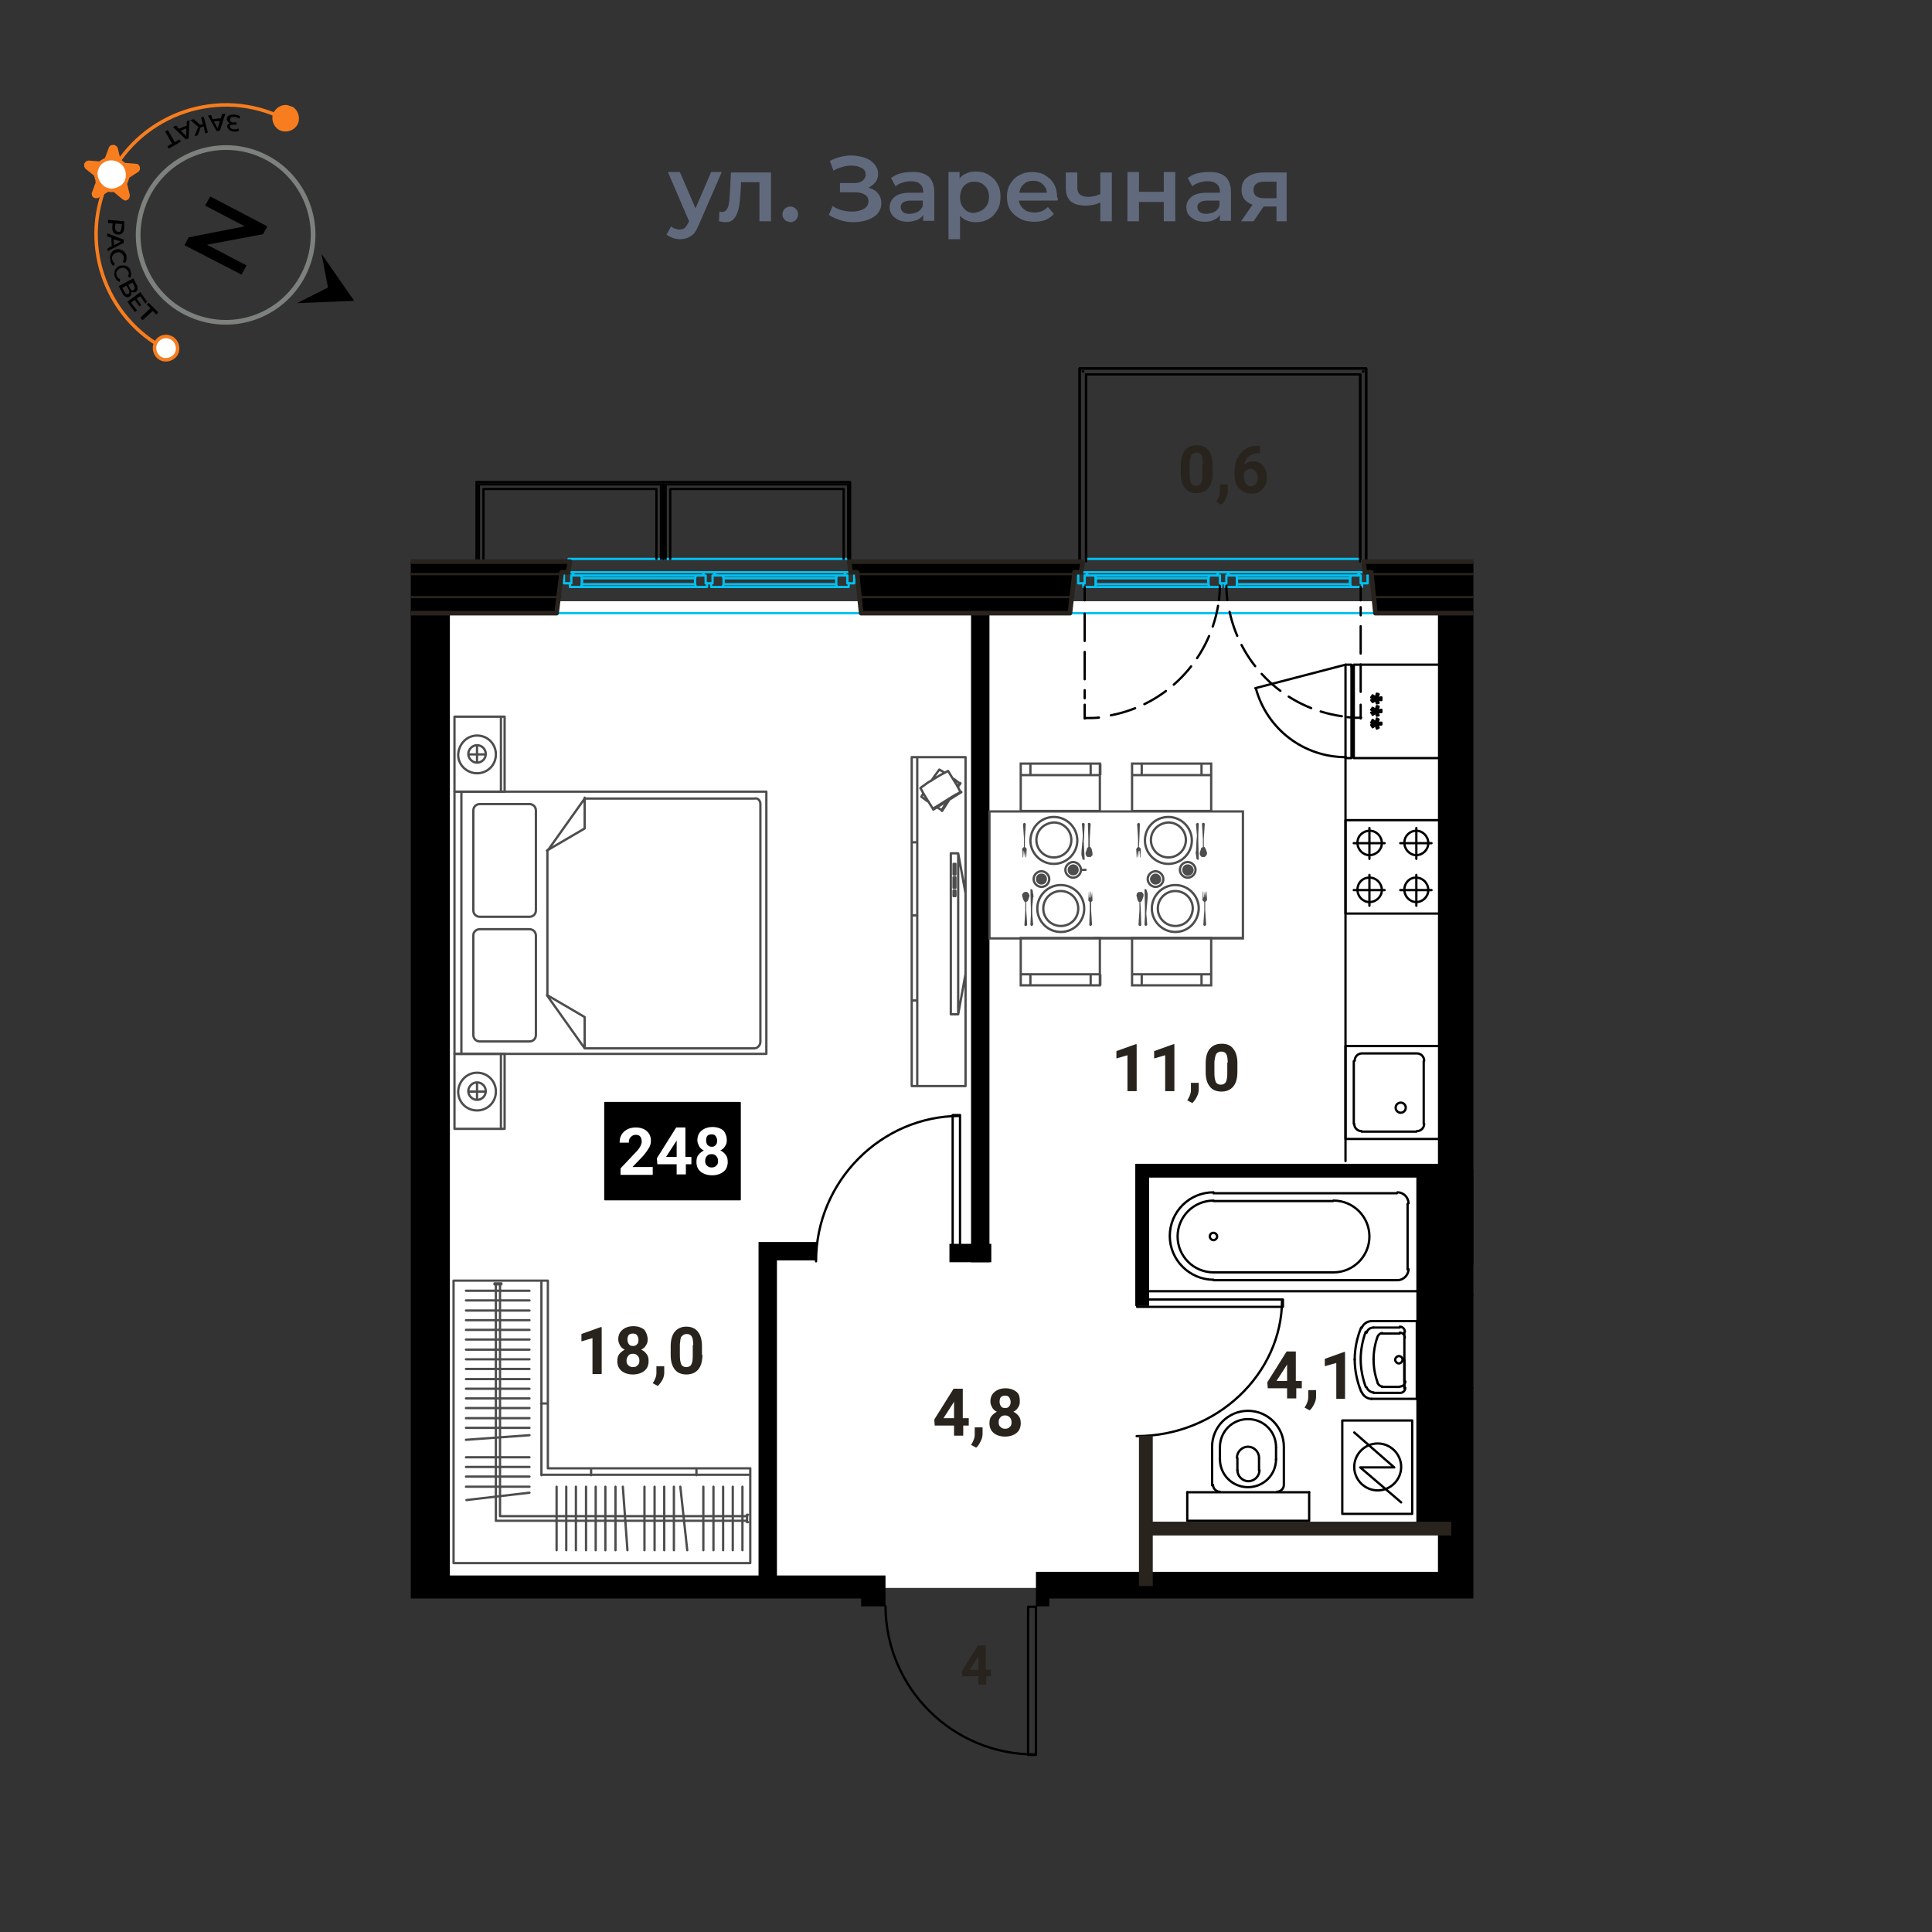 <svg version="1.1" id="Layer_1" xmlns="http://www.w3.org/2000/svg" xmlns:xlink="http://www.w3.org/1999/xlink" x="0" y="0" viewBox="0 0 420 420" style="enable-background:new 0 0 420 420" xml:space="preserve"><rect x="0" y="0" width="420" height="420" fill="#333333" stroke="none"/><style>.st0{fill:#fff}.st2,.st3,.st4,.st5{fill:none;stroke:#000;stroke-width:.5;stroke-linecap:round;stroke-linejoin:round}.st3,.st4,.st5{stroke:#00c1f1}.st4,.st5{stroke:#000;stroke-dasharray:5.49,2.2}.st5{stroke-dasharray:5.94,2.38}.st6{enable-background:new}.st7{fill:#28231d}.st10,.st9{fill:none;stroke:#000;stroke-width:4;stroke-miterlimit:10}.st10{stroke-width:3}.st11{stroke:#28231d;stroke-linecap:round;stroke-linejoin:round}.st12,.st13{fill:none;stroke:#28231d}.st12{stroke-width:.5;stroke-linecap:round;stroke-linejoin:round}.st13{stroke-width:3;stroke-miterlimit:10}.st14{stroke:#4d4d4d;stroke-width:.5;stroke-linecap:round;stroke-linejoin:round}.st14,.st15,.st16{fill:none}.st16{stroke:#4d4d4d;stroke-width:.5;stroke-miterlimit:10}.st17{fill:#4d4d4d}.st19{fill:#5f6879}.st21{fill:none;stroke:#f77d1f;stroke-width:.76;stroke-miterlimit:10}.st26{fill:#616a7d}</style><g id="подложки"><path class="st0" d="M92.6 130.7h225.5v214.5H92.6z"/><defs><path id="SVGID_1_" d="M320.3 72.7h-231v274.8h97.9v37.9h40.9v-37.9h92.2z"/></defs><clipPath id="SVGID_00000182505681491139046850000008683745698087226789_"><use xlink:href="#SVGID_1_" style="overflow:visible"/></clipPath><g style="clip-path:url(#SVGID_00000182505681491139046850000008683745698087226789_)"><path class="st2" d="M278.9 282.5v1.6h-31.7v-1.6h31.7"/><path class="st2" d="M278.7 282.6c0 16-14.1 29.6-31.6 29.6M208.7 242.4h-1.6V274h1.6v-31.6"/><path class="st2" d="M208.6 242.6c-16.9 0-31.2 14.1-31.2 31.6M9.5 294.9v-1.7h-31.6v1.7H9.5"/><path class="st2" d="M9.3 294.8c0-16.9-14.1-31.2-31.5-31.2M427.5 316.6c-16.9 0-31.2 14.1-31.2 31.5M225.2 381.5h-1.7v-32.2h1.7v32.2"/><path class="st2" d="M225.1 381.4c-17.9.1-32.5-14.3-32.6-32.2 0 0 0 0 0 0M252.7 372.3v1.7H285v-1.7h-32.3"/><path class="st2" d="M252.9 372.4c0 17.8 14.4 32.1 32.1 32.2M309.5 244.3v-13.6M309.6 230.6c0-.9-.7-1.6-1.6-1.6M294.4 244.3c0 .9.7 1.6 1.6 1.6M296.1 229c-.9 0-1.6.7-1.6 1.6M296 246h11.9M307.9 229H296M294.3 230.7v13.6"/><path class="st2" d="M312.9 227.4h-20.4v20.2h20.4"/><path class="st2" d="M304.5 241.9c.6 0 1.1-.5 1.1-1.1 0-.6-.5-1.1-1.1-1.1-.6 0-1.1.5-1.1 1.1 0 0 0 0 0 0 0 .6.5 1.1 1.1 1.1 0 0 0 0 0 0M308 245.9c.9 0 1.6-.7 1.6-1.6M295.1 183.2c0 1.5 1.2 2.7 2.6 2.7 1.5 0 2.7-1.2 2.7-2.6 0-1.5-1.2-2.7-2.6-2.7 0 0 0 0 0 0-1.5 0-2.7 1.1-2.7 2.6 0 0 0 0 0 0M295.1 193.4c0 1.5 1.2 2.7 2.6 2.7 1.5 0 2.7-1.2 2.7-2.6 0-1.5-1.2-2.7-2.6-2.7 0 0 0 0 0 0-1.5-.1-2.7 1.1-2.7 2.6M305.3 183.2c0 1.5 1.2 2.7 2.6 2.7s2.6-1.2 2.6-2.6c0-1.5-1.2-2.7-2.6-2.7h0c-1.4 0-2.6 1.1-2.6 2.6 0 0 0 0 0 0M305.3 193.4c0 1.5 1.2 2.7 2.6 2.7s2.6-1.2 2.6-2.6c0-1.5-1.2-2.7-2.6-2.7h0c-1.4-.1-2.6 1.1-2.6 2.6"/><path class="st2" d="M312.9 198.6h-20.4v-20.3h20.4M294.3 183.3h6.7M297.7 180v6.7M294.3 193.5h6.7M297.7 196.9v-6.7M311.2 183.3h-6.8M307.9 180v6.7M311.2 193.5h-6.8M307.9 196.9v-6.7M289.9 276.6c4.3 0 7.8-3.5 7.8-7.8s-3.5-7.8-7.8-7.8M263.8 261c-4.3 0-7.8 3.5-7.8 7.8s3.5 7.8 7.8 7.8c0 0 0 0 0 0"/><path class="st2" d="M263 268.8c0 .4.4.8.8.8s.8-.4.8-.8-.4-.8-.8-.8-.8.3-.8.8c0 0 0 0 0 0"/><path class="st2" d="M263.8 259.2c-5.3 0-9.5 4.3-9.5 9.5s4.3 9.5 9.5 9.5c0 0 0 0 0 0M303.7 278.3h-39.9M303.8 278.3c1.3 0 2.4-1.1 2.4-2.4M306 261.7V276M306.2 261.6c0-1.3-1.1-2.4-2.4-2.4M263.8 259.4h39.9M308.5 280.7h-59.7M289.8 276.6h-26M289.8 261.1h-26M298.2 287.2c-1 0-1.8.6-2.2 1.5M296 302.6c.4.9 1.2 1.5 2.2 1.5M297.1 301.6c.2.6.9 1.1 1.5 1.1M298.6 288.6c-.7 0-1.3.4-1.5 1.1M304.1 294.8c-.4 0-.8.4-.8.8s.4.8.8.8.8-.4.8-.8c0 0 0 0 0 0 0-.5-.4-.8-.8-.8 0 0 0 0 0 0M305.3 290.9v-1.3M304.4 301.4c.6 0 1.1-.5 1.1-1.1 0 0 0 0 0 0M305.4 290.8c0-.6-.5-1.1-1.1-1.1 0 0 0 0 0 0M305.3 300.4v-9.5M299.5 300.7c.2.4.6.7 1 .7M300.5 289.8c-.4 0-.8.3-1 .7M300.4 289.9h3.9M304.3 301.5h-3.9M299.5 290.5c-.6 1.6-.9 3.4-.9 5.1"/><path class="st2" d="M298.6 295.5c0 1.7.3 3.5.9 5.1M305.4 289.5c0-.6-.5-1.1-1.1-1.1 0 0 0 0 0 0M304.4 302.8c.6 0 1.1-.5 1.1-1.1h0M305.3 301.8v-.7M298.6 288.6h5.7M296.9 289.5c-.7 1.9-1.1 4-1.1 6M295.8 295.5c0 2 .4 4.1 1.1 6M304.3 302.8h-5.7"/><path class="st2" d="M298.1 287.2h9.9v16.9M295.9 288.6c-.9 2.2-1.4 4.6-1.4 7"/><path class="st2" d="M294.5 295.5c0 2.4.5 4.8 1.4 7M308 304.1h-9.9M305.3 295.6v5.9M277.6 324.3c.8 0 1.5-.7 1.5-1.5 0 0 0 0 0 0M279.1 314.5v8.4M279.1 314.5c0-4.3-3.5-7.8-7.8-7.8s-7.8 3.5-7.8 7.8M263.5 322.9v-8.4M263.7 322.8c0 .8.7 1.5 1.5 1.5M258.1 324.4v6.2h26.5v-6.2M277.4 317.3v-2.6M265.2 317.3v-2.6"/><path class="st2" d="M277.4 314.6c0-3.4-2.7-6.1-6.1-6.1-3.4 0-6.1 2.7-6.1 6.1M265.2 317.2c0 3.4 2.7 6.1 6.1 6.1 3.4 0 6.1-2.7 6.1-6.1M273.7 319.7V317M269 319.7V317"/><path class="st2" d="M273.7 316.9c0-1.3-1.1-2.4-2.4-2.4-1.3 0-2.4 1.1-2.4 2.4M269 319.6c0 1.3 1.1 2.4 2.4 2.4 1.3 0 2.4-1.1 2.4-2.4h0M258.1 324.4h26.5M295.7 319l8.9 7.6M294.4 311.4l8.7 7.6h-7.4"/><path class="st2" d="M299.5 313.8c-2.8 0-5.1 2.3-5.1 5.1s2.3 5.1 5.1 5.1 5.1-2.3 5.1-5.1h0c0-2.8-2.3-5.1-5.1-5.1"/><path class="st2" d="M291.8 329.1v-20.3H307v20.3h-15.2M338.2 296.7c0-1.5-1.2-2.6-2.6-2.6-1.5 0-2.6 1.2-2.6 2.6 0 1.5 1.2 2.6 2.6 2.6h0c1.5.1 2.6-1.1 2.6-2.6M338.2 286.5c0-1.5-1.2-2.6-2.6-2.6-1.5 0-2.6 1.2-2.6 2.6 0 1.5 1.2 2.6 2.6 2.6h0c1.5.1 2.6-1.1 2.6-2.6.1 0 .1 0 0 0M328.1 296.7c0-1.5-1.2-2.6-2.6-2.6-1.5 0-2.6 1.2-2.6 2.6 0 1.5 1.2 2.6 2.6 2.6h0c1.4.1 2.6-1.1 2.6-2.6M328.1 286.5c0-1.5-1.2-2.6-2.6-2.6-1.5 0-2.6 1.2-2.6 2.6 0 1.5 1.2 2.6 2.6 2.6h0c1.4.1 2.6-1.1 2.6-2.6"/><path class="st2" d="M320.3 281.6h20.4v20.2h-20.4M339 296.8h-6.8M335.5 300.2v-6.9M339 286.6h-6.8M335.5 283.2v6.8M322.1 296.8h6.7M325.4 300.2v-6.9M322.1 286.6h6.7M325.4 283.2v6.8M378.5 339H365M363.5 337.2c0 .9.7 1.6 1.6 1.6M380.2 325.5c0-.9-.7-1.6-1.6-1.6 0 0 0 0 0 0M365.1 323.9c-.9 0-1.6.7-1.6 1.6M380.2 325.6v11.7M363.3 337.3v-11.7M365 323.9h13.5"/><path class="st2" d="M361.6 342.5v-20.4H382v20.4"/><path class="st2" d="M376.4 334c0-.6-.5-1.1-1.1-1.1-.6 0-1.1.5-1.1 1.1 0 .6.5 1.1 1.1 1.1.6 0 1.1-.5 1.1-1.1 0 0 0 0 0 0M378.6 338.9c.9 0 1.6-.7 1.6-1.6 0 0 0 0 0 0M334.8 268.1l-.6-.6M334.8 268.1l.3-.4-.7-.3M334.8 266.5l-.6.6M334.8 266.5l.3.5-.7.4M334.1 268.4l.1-.9M334.1 268.4l-.6-.1.5-.9M334.1 266.2l.1.9M334.1 266.2l-.6.2.5.7h-.9M333.1 267.1v.4l.9-.1M334.8 265.4l-.6-.6M334.8 265.4l.3-.4-.7-.3M334.8 263.8l-.6.6M334.8 263.8l.3.4-.7.5M334.1 265.7l.1-.9M334.1 265.7l-.6-.2.5-.7M334.1 263.5l.1.9M334.1 263.5l-.6.2.5.7h-.9M333.1 264.4v.4h.9M334.8 262.7l-.6-.5M334.8 262.7l.3-.5-.7-.2M334.8 261.1l-.6.6"/><path class="st2" d="m334.8 261.1.3.6-.7.3M334.1 263l.1-.8M334.1 263l-.6-.2.5-.7M334.1 260.8l.1.9M334.1 260.8l-.6.2.5.8-.9-.1M333.1 261.7v.4h.9M340.8 274.7c9.2 0 17.2-6.1 19.6-15M340.7 254.5l19.6 5.2M339.5 254.9h-.5M339.5 274.7h1.2v-20.2h-1.2v20.2M339 274.3h.5"/><path class="st2" d="M320.3 254.5v20.2H339v-20.2h-18.7M298.4 158.1l.7-.5M298.4 158.1l-.3-.5.9-.2M298.4 156.5l.7.6M298.4 156.5l-.3.6.9.3M299.3 158.4l-.2-.8M299.3 158.4l.4-.2-.3-.7M299.3 156.2l-.2.9M299.3 156.2l.4.2-.3.8.9-.1M300.3 157.1v.4h-.9M298.4 155.4l.7-.5M298.4 155.3l-.3-.4.9-.3M298.4 153.9l.7.4"/><path class="st2" d="m298.4 153.9-.3.4.9.3M299.3 155.6l-.2-.7M299.3 155.6l.4-.1-.3-.7M299.3 153.5l-.2.8M299.3 153.5l.4.1-.3.9.9-.2M300.3 154.3v.5h-.9M298.4 152.6l.7-.4M298.4 152.6l-.3-.4.9-.3M298.4 151.2l.7.4"/><path class="st2" d="m298.4 151.2-.3.4.9.3M299.3 152.9l-.2-.7M299.3 152.9l.4-.1-.3-.7M299.3 150.8l-.2.8M299.3 150.8l.4.1-.3.9.9-.2M300.3 151.6v.6l-.9-.1M273 149.6c2.4 8.9 10.4 15 19.6 15M292.5 144.5l-19.6 5.1M293.8 144.9h.5"/><path class="st2" d="M293.8 164.8h-1.3v-20.3h1.3v20.3M294.3 164.2h-.5M312.9 164.8h-18.6v-20.3h18.6"/><path class="st3" d="M409 124.4h.6l1 8.9M349.9 127h24.6v-1.3h-24.6v1.3M349.7 127.6h24.9M374.6 125.1h-24.9M376.8 126.8v-1.7h-2.2l-.1.6v1.3l.1.6h2.5v-.8h-.3M347.6 125.1v1.7h-.3v.8h2.4l.2-.6v-1.3l-.2-.6h-2.1M380.7 127h24.5v-1.3h-24.5v1.3M380.5 127.6h24.8M405.3 125.1h-24.8M407.6 126.8v-1.7h-2.3l-.1.6v1.3l.1.6h2.6v-.8h-.3M378.2 125.1v1.7h-.3v.8h2.6l.2-.6v-1.3l-.2-.6h-2.3M376.6 124.4h-28.9M407.3 124.4h-28.8M346.1 126.8h1.2"/><path class="st3" d="m348.1 125.1-.4-.7h-1.6v2.4M377.1 126.8h.8M378.9 125.1l-.4-.7h-1.9l-.4.7M407.9 126.8h1.1v-2.4h-1.7l-.4.7M347.1 122.1h0v-.6H408v.6M345.3 126.1h.8M409 126.1h.9M410.6 133.3h-66"/><path class="st2" d="M406.7 121.5v-15.2h-37.5v15.2M367.6 104.8v16.7"/><path class="st2" d="M368.2 121.5v-16.2h39.5v16.2"/><path class="st2" d="M408.3 122.1v-17.3h-40.7M366 121.5v-15.2h-37.5v15.8M327.1 104.8v17.3"/><path class="st2" d="M327.5 122.1v-16.8h39.7v16.2"/><path class="st2" d="M367.6 121.5v-16.7h-40.5"/><path class="st3" d="m234.9 124.4.2-2.3M299.1 133.3h-66.6M293.7 127.6h-24.9M293.7 125.1h-24.9M295.8 126.8h.3v.8h-2.4l-.2-.6v-1.3l.2-.6h2.1v1.7M266.6 125.1h2.2l.1.6v1.3l-.1.6h-2.5v-.8h.3v-1.7"/><path class="st3" d="M268.9 127v-1.3h24.6v1.3h-24.6"/><path class="st2" d="M266.6 127.4c0 1 .1 2 .2 3"/><path class="st4" d="M267.3 133c2.6 11.9 12.3 21 24.4 22.7"/><path class="st2" d="M292.9 155.9c1 .1 2 .2 3 .1M295.8 156.2v-3"/><path class="st5" d="M295.8 150.4V132"/><path class="st2" d="M295.8 130.5v-2.9"/><path class="st3" d="M262.9 127.6h-24.8M262.9 125.1h-24.8M265.2 126.8h.3v.8h-2.6l-.2-.6v-1.3l.2-.6h2.3v1.7M235.8 125.1h2.3l.1.6v1.3l-.1.6h-2.6v-.8h.3v-1.7"/><path class="st3" d="M238.2 127v-1.3h24.5v1.3h-24.5"/><path class="st2" d="M235.9 156.1c1 0 2 0 3-.1"/><path class="st4" d="M241.5 155.5c12-2.3 21.2-11.8 23.3-23.8"/><path class="st2" d="M265 130.4c.1-1 .2-2 .2-3M235.8 127.6v2.9"/><path class="st5" d="M235.8 133.4v18.4"/><path class="st2" d="M235.8 153.2v3"/><path class="st3" d="m264.5 125.1.4-.7h1.9l.4.7M266.3 126.8h-.8M236.1 124.4h28.8M266.8 124.4h28.9M295.1 125.1l.6-.7h1.6v2.4h-1.2M235.5 126.8h-1.1v-2.4h1.7l.4.7M236.1 121.5h59.6"/><path class="st2" d="M295.7 81.4v40.7M297 122.1v-42M236.1 81.4h59.6M297 80.1h-62.3M236.1 122.1V81.4M234.7 80.1v42"/><path class="st3" d="M296.4 122.1h-.1"/><path class="st2" d="m296.4 80.7-.1.1M235.4 80.7l.1.1"/><path class="st3" d="M235.5 122.1h-.1.7M235.4 122.1h-.7M295.7 122.1h1.3"/><path class="st2" d="M297 122.1v-42h-62.3v42"/><path class="st2" d="M295.7 122.1V81.4h-59.6v40.7"/><path class="st3" d="m123.5 124.4.1-2.3M157.3 127v-1.3h24.5v1.3h-24.5M181.9 127.6h-24.8M157.1 125.1h24.8M184.2 126.8h.3v.8h-2.6l-.1-.6v-1.3l.1-.6h2.3v1.7M154.9 125.1h2.2l.2.6v1.3l-.2.6h-2.5v-.8h.3v-1.7M126.5 127v-1.3h24.6v1.3h-24.6M151.3 127.6h-25M126.3 125.1h25M153.4 126.8h.3v.8h-2.4l-.2-.6v-1.3l.2-.6h2.1v1.7"/><path class="st3" d="M124.2 125.1h2.1l.2.6v1.3l-.2.6h-2.4v-.8h.3v-1.7M124.3 124.4h28.8M155.1 124.4h28.8M183.5 125.1l.4-.7h1.8v2.4h-1.2M152.7 125.1l.4-.7h2l.5.7M154.6 126.8h-.9"/><path class="st3" d="M123.9 126.8h-1.3v-2.4h1.7l.5.7M123.6 122.1h0v-.6h61.1v.6M121.9 126.1h.7M185.7 126.1h.7M187.2 133.3h-66"/><path class="st2" d="M183.4 121.5v-15.2h-37.7v15.2M144.2 104.8v16.7"/><path class="st2" d="M144.7 121.5v-16.2h39.7v16.2"/><path class="st2" d="M184.8 122.1v-17.3h-40.6M142.7 121.5v-15.2h-37.6v15.8M103.6 104.8v17.3"/><path class="st2" d="M104.1 122.1v-16.8h39.6v16.2"/><path class="st2" d="M144.2 121.5v-16.7h-40.6"/><path class="st3" d="m73.2 122.1.1 2.3M73.9 124.4h.9l1 8.9M75.8 133.3H9.1M70.2 127.6H45.4M70.2 125.1H45.4M43.1 125.1h2.3l.1.6v1.3l-.1.6H43v-.8h.1v-1.7M72.5 126.8h.3v.8h-2.6v-2.5h2.3v1.7M45.5 127v-1.3h24.7v1.3H45.5"/><path class="st2" d="M43.2 127.4c0 1 .1 2 .2 3"/><path class="st4" d="M43.9 133c2.6 11.9 12.3 21 24.3 22.7"/><path class="st2" d="M69.6 155.9c1 .1 2 .2 3 .1M72.5 156.2v-3"/><path class="st5" d="M72.5 150.4V132"/><path class="st2" d="M72.5 130.5v-2.9"/><path class="st3" d="M39.5 127.6H14.7M39.5 125.1H14.7M12.4 125.1h2.3v2.5h-2.6v-.8h.3v-1.7M41.8 126.8h.2v.8h-2.5l-.1-.6v-1.3l.1-.6h2.3v1.7M14.7 127v-1.3h24.7v1.3H14.7"/><path class="st2" d="M12.5 156.1c1 0 2 0 3-.1"/><path class="st4" d="M18.1 155.5c12-2.3 21.2-11.8 23.3-23.8"/><path class="st2" d="M41.6 130.4c.1-1 .2-2 .2-3M12.4 127.6v2.9"/><path class="st5" d="M12.4 133.4v18.4"/><path class="st2" d="M12.4 153.2v3"/><path class="st3" d="m41.1 125.1.4-.7h1.9l.4.7M43 126.8h-1M12.7 124.4h28.8M43.4 124.4h28.8M71.8 125.1l.4-.7h1.7v2.4h-1.1M12.1 126.8H11v-2.4h1.7l.4.7M12.7 121.5h59.5"/><path class="st2" d="M72.2 81.4v40.7M73.6 122.1v-42M12.7 81.4h59.5M73.6 80.1H11.3M12.7 122.1V81.4M11.3 80.1v42"/><path class="st3" d="M73 122.1h-.1"/><path class="st2" d="m73 80.7-.1.1M11.9 80.7l.1.1"/><path class="st3" d="M12 122.1h-.1M12.7 122.1h-1.4M72.2 122.1h1.4"/><path class="st2" d="M73.6 122.1v-42H11.3v42"/><path class="st2" d="M72.2 122.1V81.4H12.7v40.7"/><g class="st6"><path class="st7" d="M25.9 259h-2v-7.8l-2.4.7v-1.6l4.2-1.5h.2V259zM33.9 254.9c-.5.5-1.1.8-1.8.8-.9 0-1.6-.3-2.2-.9-.5-.6-.8-1.5-.8-2.5 0-.7.1-1.3.4-1.8.3-.6.7-1 1.2-1.3.5-.3 1.1-.5 1.8-.5s1.3.2 1.8.5.9.8 1.2 1.4c.3.6.4 1.4.4 2.2v.7c0 1.7-.4 3-1.3 4-.8 1-2 1.5-3.6 1.6h-.5v-1.7h.4c1.9-.1 2.9-.9 3-2.5zm-1.3-.7c.3 0 .6-.1.8-.3.2-.2.4-.4.5-.6v-.8c0-.7-.1-1.2-.4-1.6-.3-.4-.6-.6-1-.6s-.7.2-1 .6c-.3.4-.4.8-.4 1.4 0 .6.1 1 .4 1.4.2.3.6.5 1.1.5zM38 261.6l-1-.6.3-.5c.3-.6.5-1.1.5-1.7v-1.6h1.7v1.4c0 .5-.1 1-.4 1.6-.4.6-.7 1-1.1 1.4zM47.8 254.8c0 1.4-.3 2.5-.9 3.2s-1.4 1.1-2.6 1.1c-1.1 0-2-.4-2.5-1.1-.6-.7-.9-1.8-.9-3.1V253c0-1.4.3-2.5.9-3.2.6-.7 1.4-1.1 2.6-1.1 1.1 0 2 .4 2.5 1.1.6.7.9 1.8.9 3.1v1.9zm-2.1-2.1c0-.8-.1-1.5-.3-1.8-.2-.4-.6-.6-1.1-.6-.5 0-.8.2-1.1.5-.2.4-.3.9-.4 1.7v2.5c0 .8.1 1.4.3 1.9.2.4.6.6 1.1.6.5 0 .9-.2 1.1-.6.2-.4.3-1 .3-1.8v-2.4z"/></g><g class="st6"><path class="st7" d="M209.4 308.3h1.2v1.6h-1.2v2.2h-2v-2.2h-4.2l-.1-1.3 4.2-6.7h2v6.4zm-4.3 0h2.3v-3.6l-.1.2-2.2 3.4zM212.2 314.7l-1.1-.6.3-.5c.3-.6.5-1.1.5-1.7v-1.6h1.7v1.4c0 .5-.1 1-.4 1.6-.3.6-.6 1.1-1 1.4zM221.7 304.7c0 .5-.1.9-.4 1.3-.2.4-.6.7-1 .9.5.2.9.6 1.2 1 .3.4.4.9.4 1.5 0 .9-.3 1.6-.9 2.1-.6.5-1.5.8-2.5.8-1.1 0-1.9-.3-2.5-.8-.6-.5-.9-1.2-.9-2.1 0-.6.1-1.1.4-1.5s.7-.7 1.2-1c-.4-.2-.8-.5-1-.9-.2-.4-.4-.8-.4-1.3 0-.9.3-1.6.9-2.1.6-.5 1.4-.8 2.4-.8s1.8.3 2.4.8.7 1.2.7 2.1zm-1.8 4.5c0-.4-.1-.8-.4-1.1-.3-.3-.6-.4-1-.4s-.8.1-1 .4c-.3.3-.4.6-.4 1.1 0 .4.1.8.4 1 .3.3.6.4 1 .4s.8-.1 1-.4c.3-.2.4-.5.4-1zm-.2-4.4c0-.4-.1-.7-.3-1s-.5-.4-.9-.4-.7.1-.9.3-.3.6-.3 1 .1.7.3 1 .5.4.9.4.7-.1.9-.4c.2-.2.3-.5.3-.9z"/></g><g class="st6"><path class="st7" d="M247.1 237.2h-2v-7.8l-2.4.7v-1.6l4.2-1.5h.2v10.2zM255.3 237.2h-2v-7.8l-2.4.7v-1.6l4.2-1.5h.2v10.2zM259.2 239.8l-1.1-.6.3-.5c.3-.6.5-1.1.5-1.7v-1.6h1.7v1.4c0 .5-.1 1-.4 1.6-.3.6-.6 1-1 1.4zM269 233c0 1.4-.3 2.5-.9 3.2s-1.4 1.1-2.6 1.1c-1.1 0-2-.4-2.5-1.1-.6-.7-.9-1.8-.9-3.1v-1.9c0-1.4.3-2.5.9-3.2.6-.7 1.4-1.1 2.6-1.1s2 .4 2.5 1.1c.6.7.9 1.8.9 3.1v1.9zm-2.1-2c0-.8-.1-1.5-.3-1.8-.2-.4-.6-.6-1.1-.6-.5 0-.8.2-1.1.5-.2.4-.3.9-.4 1.7v2.5c0 .8.1 1.4.3 1.9.2.4.6.6 1.1.6.5 0 .9-.2 1.1-.6.2-.4.3-1 .3-1.8V231z"/></g><g class="st6"><path class="st7" d="M130.8 298.7h-2v-7.8l-2.4.7V290l4.2-1.5h.2v10.2zM140.8 291.2c0 .5-.1.9-.4 1.3-.2.4-.6.7-1 .9.5.2.9.6 1.2 1 .3.4.4.9.4 1.5 0 .9-.3 1.6-.9 2.1-.6.5-1.5.8-2.5.8-1.1 0-1.9-.3-2.5-.8-.6-.5-.9-1.2-.9-2.1 0-.6.1-1.1.4-1.5.3-.4.7-.7 1.2-1-.4-.2-.8-.5-1-.9-.2-.4-.4-.8-.4-1.3 0-.9.3-1.6.9-2.1s1.4-.8 2.4-.8 1.8.3 2.4.8c.4.6.7 1.3.7 2.1zm-1.8 4.6c0-.4-.1-.8-.4-1.1-.3-.3-.6-.4-1-.4s-.8.1-1 .4-.4.6-.4 1.1c0 .4.1.8.4 1 .3.3.6.4 1 .4s.8-.1 1-.4c.3-.2.4-.6.4-1zm-.2-4.5c0-.4-.1-.7-.3-1s-.5-.4-.9-.4-.7.1-.9.3-.3.6-.3 1 .1.7.3 1 .5.4.9.4.7-.1.9-.4c.2-.1.3-.5.3-.9zM143 301.3l-1.1-.6.3-.5c.3-.6.5-1.1.5-1.7V297h1.7v1.4c0 .5-.1 1-.4 1.6-.3.5-.6.9-1 1.3zM152.7 294.5c0 1.4-.3 2.5-.9 3.2s-1.4 1.1-2.6 1.1c-1.1 0-2-.4-2.5-1.1-.6-.7-.9-1.8-.9-3.1v-1.9c0-1.4.3-2.5.9-3.2.6-.7 1.4-1.1 2.5-1.1s2 .4 2.5 1.1c.6.7.9 1.8.9 3.1v1.9zm-2-2.1c0-.8-.1-1.5-.3-1.8-.2-.4-.6-.6-1.1-.6-.5 0-.8.2-1.1.5s-.3.9-.4 1.7v2.5c0 .8.1 1.4.3 1.9.2.4.6.6 1.1.6.5 0 .9-.2 1.1-.6.2-.4.3-1 .3-1.8v-2.4z"/></g><g class="st6"><path class="st7" d="M281.8 300.2h1.2v1.6h-1.2v2.2h-2v-2.2h-4.2l-.1-1.3 4.2-6.7h2v6.4zm-4.3 0h2.3v-3.6l-.1.2-2.2 3.4zM284.7 306.6l-1.1-.6.3-.5c.3-.6.5-1.1.5-1.7v-1.6h1.7v1.4c0 .5-.1 1-.4 1.6s-.6 1.1-1 1.4zM292.5 304.1h-2v-7.8l-2.5.7v-1.6l4.2-1.5h.2v10.2z"/></g><g class="st6"><path class="st7" d="M377.9 169.5h-7v-1.4l3.3-3.5c.5-.5.8-.9 1-1.3s.3-.7.3-1c0-.5-.1-.8-.3-1.1-.2-.3-.6-.4-1-.4-.5 0-.8.2-1.1.5-.3.3-.4.7-.4 1.2h-2c0-.6.1-1.2.4-1.7.3-.5.7-.9 1.3-1.2.5-.3 1.2-.4 1.8-.4 1 0 1.9.3 2.4.8s.9 1.2.9 2.1c0 .5-.1 1-.4 1.5-.3.5-.7 1.1-1.3 1.8l-2.3 2.4h4.4v1.7zM386 165.3c0 1.4-.3 2.5-.9 3.2s-1.4 1.1-2.6 1.1c-1.1 0-2-.4-2.5-1.1-.6-.7-.9-1.8-.9-3.1v-1.9c0-1.4.3-2.5.9-3.2.6-.7 1.4-1.1 2.5-1.1s2 .4 2.5 1.1c.6.7.9 1.8.9 3.1v1.9zm-2-2.1c0-.8-.1-1.5-.3-1.8-.2-.4-.6-.6-1.1-.6-.5 0-.8.2-1.1.5s-.3.9-.4 1.7v2.5c0 .8.1 1.4.3 1.9.2.4.6.6 1.1.6.5 0 .9-.2 1.1-.6.2-.4.3-1 .3-1.8v-2.4zM388 172l-1.1-.6.3-.5c.3-.6.5-1.1.5-1.7v-1.6h1.7v1.4c0 .5-.1 1-.4 1.6-.3.7-.6 1.1-1 1.4zM397.8 160.4l-3.9 9.1h-2.1l3.9-8.6h-5.1v-1.6h7.2v1.1z"/></g><g class="st6"><path class="st7" d="M396.6 398.1h-7v-1.4l3.3-3.5c.5-.5.8-.9 1-1.3.2-.4.3-.7.3-1 0-.5-.1-.8-.3-1.1-.2-.3-.6-.4-1-.4-.5 0-.8.2-1.1.5-.3.3-.4.7-.4 1.2h-2c0-.6.1-1.2.4-1.7.3-.5.7-.9 1.3-1.2.5-.3 1.2-.4 1.8-.4 1 0 1.9.3 2.4.8.6.5.9 1.2.9 2.1 0 .5-.1 1-.4 1.5-.3.5-.7 1.1-1.3 1.8l-2.3 2.4h4.4v1.7zM404.7 393.9c0 1.4-.3 2.5-.9 3.2s-1.4 1.1-2.6 1.1c-1.1 0-2-.4-2.5-1.1-.6-.7-.9-1.8-.9-3.1v-1.9c0-1.4.3-2.5.9-3.2.6-.7 1.4-1.1 2.6-1.1s2 .4 2.5 1.1c.6.7.9 1.8.9 3.1v1.9zm-2-2.1c0-.8-.1-1.5-.3-1.8-.2-.4-.6-.6-1.1-.6-.5 0-.8.2-1.1.5-.2.4-.3.9-.4 1.7v2.5c0 .8.1 1.4.3 1.9.2.4.6.6 1.1.6.5 0 .9-.2 1.1-.6.2-.4.3-1 .3-1.8v-2.4zM406.7 400.6l-1.1-.6.3-.5c.3-.6.5-1.1.5-1.7v-1.6h1.7v1.4c0 .5-.1 1-.4 1.6-.3.6-.6 1.1-1 1.4zM409.9 393.1l.6-5.2h5.7v1.7h-4.1l-.3 2.2c.5-.3 1-.4 1.5-.4 1 0 1.7.3 2.3.9.5.6.8 1.4.8 2.5 0 .7-.1 1.2-.4 1.8-.3.5-.7.9-1.2 1.2-.5.3-1.1.4-1.8.4-.6 0-1.2-.1-1.7-.4-.5-.2-.9-.6-1.2-1.1-.3-.5-.5-1-.5-1.5h2c0 .4.2.8.4 1 .3.2.6.4 1 .4.5 0 .8-.2 1.1-.5.2-.3.4-.8.4-1.4 0-.6-.1-1-.4-1.3-.3-.3-.7-.5-1.2-.5s-.9.1-1.2.4l-.2.2-1.6-.4z"/></g><g class="st6"><path class="st7" d="M38.5 102.9c0 1.4-.3 2.5-.9 3.2s-1.4 1.1-2.6 1.1c-1.1 0-2-.4-2.5-1.1-.6-.7-.9-1.8-.9-3.1v-1.9c0-1.4.3-2.5.9-3.2.6-.7 1.4-1.1 2.6-1.1 1.1 0 2 .4 2.5 1.1.6.7.9 1.8.9 3.1v1.9zm-2.1-2.1c0-.8-.1-1.5-.3-1.8-.2-.4-.6-.6-1.1-.6-.5 0-.8.2-1.1.5-.2.4-.3.9-.4 1.7v2.5c0 .8.1 1.4.3 1.9.2.4.6.6 1.1.6.5 0 .9-.2 1.1-.6.2-.4.3-1 .3-1.8v-2.4zM40.4 109.7l-1.1-.6.3-.5c.3-.6.5-1.1.5-1.7v-1.6h1.7v1.4c0 .5-.1 1-.4 1.6-.2.6-.6 1-1 1.4zM48.8 96.8v1.7h-.2c-.9 0-1.6.3-2.2.7s-.9 1.1-1 1.9c.5-.6 1.2-.8 2-.8.9 0 1.6.3 2.1 1 .5.6.8 1.5.8 2.5 0 .7-.1 1.3-.4 1.8-.3.5-.7 1-1.2 1.3-.5.3-1.1.4-1.8.4-1.1 0-1.9-.4-2.6-1.1-.7-.7-1-1.7-1-3v-.7c0-1.1.2-2.1.6-2.9.4-.8 1-1.5 1.8-2s1.7-.7 2.7-.7h.4zm-2 5.1c-.3 0-.6.1-.9.3-.3.2-.5.4-.6.7v.6c0 .7.1 1.2.4 1.6.3.4.6.6 1.1.6.4 0 .8-.2 1.1-.5.3-.3.4-.8.4-1.3 0-.6-.1-1-.4-1.3s-.6-.7-1.1-.7z"/></g><g class="st6"><path class="st7" d="M263.6 102.9c0 1.4-.3 2.5-.9 3.2s-1.4 1.1-2.6 1.1c-1.1 0-2-.4-2.5-1.1-.6-.7-.9-1.8-.9-3.1v-1.9c0-1.4.3-2.5.9-3.2.6-.7 1.4-1.1 2.6-1.1s2 .4 2.5 1.1c.6.7.9 1.8.9 3.1v1.9zm-2.1-2.1c0-.8-.1-1.5-.3-1.8-.2-.4-.6-.6-1.1-.6-.5 0-.8.2-1.1.5-.2.4-.3.9-.4 1.7v2.5c0 .8.1 1.4.3 1.9.2.4.6.6 1.1.6.5 0 .9-.2 1.1-.6.2-.4.3-1 .3-1.8v-2.4zM265.5 109.7l-1.1-.6.3-.5c.3-.6.5-1.1.5-1.7v-1.6h1.7v1.4c0 .5-.1 1-.4 1.6-.2.6-.6 1-1 1.4zM273.9 96.8v1.7h-.2c-.9 0-1.7.3-2.2.7s-.9 1.1-1 1.9c.5-.6 1.2-.8 2-.8.9 0 1.6.3 2.1 1 .5.6.8 1.5.8 2.5 0 .7-.1 1.3-.4 1.8-.3.5-.7 1-1.2 1.3-.5.3-1.1.4-1.8.4-1.1 0-1.9-.4-2.6-1.1s-1-1.7-1-3v-.7c0-1.1.2-2.1.6-2.9.4-.8 1-1.5 1.8-2s1.7-.7 2.7-.7h.4zm-2 5.1c-.3 0-.6.1-.9.3s-.5.4-.6.7v.6c0 .7.1 1.2.4 1.6.3.4.6.6 1.1.6.4 0 .8-.2 1.1-.5.3-.3.4-.8.4-1.3 0-.6-.1-1-.4-1.3s-.6-.7-1.1-.7z"/></g><g class="st6"><path class="st7" d="M214.4 363h1v1.4h-1v1.8h-1.7v-1.8h-3.5l-.1-1.1 3.5-5.6h1.7v5.3zm-3.6 0h1.9v-3l-.1.2-1.8 2.8z"/></g><g class="st6"><path class="st7" d="m270.6 386.2.5-4.3h4.8v1.4h-3.4l-.2 1.8c.4-.2.8-.3 1.3-.3.8 0 1.4.2 1.9.8s.7 1.2.7 2.1c0 .5-.1 1-.3 1.5-.2.4-.6.8-1 1-.4.2-.9.4-1.5.4-.5 0-1-.1-1.4-.3-.4-.2-.8-.5-1-.9s-.4-.8-.4-1.3h1.7c0 .4.2.6.4.8.2.2.5.3.8.3.4 0 .7-.1.9-.4.2-.3.3-.7.3-1.2s-.1-.9-.4-1.1-.6-.4-1-.4-.7.1-1 .3l-.2.2-1.5-.4z"/></g><path style="stroke:#000;stroke-width:.3;stroke-linecap:round;stroke-linejoin:round" d="M131.5 239.7h29.4v21.1h-29.4z"/><g class="st6"><path class="st0" d="M141.9 255.4h-7V254l3.3-3.5c.5-.5.8-.9 1-1.3.2-.4.3-.7.3-1 0-.5-.1-.8-.3-1.1-.2-.3-.6-.4-1-.4-.5 0-.8.2-1.1.5-.3.3-.4.7-.4 1.2h-2c0-.6.1-1.2.4-1.7s.7-.9 1.3-1.2 1.2-.4 1.8-.4c1 0 1.9.3 2.4.8.6.5.9 1.2.9 2.1 0 .5-.1 1-.4 1.5-.3.5-.7 1.1-1.3 1.8l-2.3 2.4h4.4v1.7zM149.1 251.5h1.2v1.6h-1.2v2.2h-2v-2.2h-4.2l-.1-1.3 4.2-6.7h2v6.4zm-4.3 0h2.3v-3.6l-.1.2-2.2 3.4zM158 247.9c0 .5-.1.9-.4 1.3-.2.4-.6.7-1 .9.5.2.9.6 1.2 1 .3.4.4.9.4 1.5 0 .9-.3 1.6-.9 2.1-.6.5-1.5.8-2.5.8s-1.9-.3-2.5-.8c-.6-.5-.9-1.2-.9-2.1 0-.6.1-1.1.4-1.5.3-.4.7-.7 1.2-1-.4-.2-.8-.5-1-.9-.2-.4-.4-.8-.4-1.3 0-.9.3-1.6.9-2.1.6-.5 1.4-.8 2.4-.8s1.8.3 2.4.8c.4.5.7 1.2.7 2.1zm-1.9 4.5c0-.4-.1-.8-.4-1.1-.3-.3-.6-.4-1-.4s-.8.1-1 .4c-.3.3-.4.6-.4 1.1 0 .4.1.8.4 1 .3.3.6.4 1 .4s.8-.1 1-.4c.3-.2.4-.5.4-1zm-.2-4.4c0-.4-.1-.7-.3-1s-.5-.4-.9-.4-.7.1-.9.3c-.2.2-.3.6-.3 1s.1.7.3 1c.2.2.5.4.9.4s.7-.1.9-.4c.2-.2.3-.5.3-.9z"/></g><path d="M397.3 341.7H321V132.6h-8.4v122.8h-4.7V331h4.7v10.7h-87.4v7.5h59.3v22.9h7.3v-22.9h105.5z"/><path class="st9" d="M233.5 347.9v12.3h53.7M213.1 133.3v141.1"/><path class="st10" d="M248.3 283.9v-29.4H316"/><path class="st9" d="M177.5 272h-10.6v72.5"/><path d="M97.8 342.5V132.6h-8.5v209.9H-14.5v-49.3h-7.7v49.3h-104.6v6.7h319.3v-6.7zM89.3 413.3H97v36.1h-7.7zM284.1 404.7h7.5v157.8h-7.5z"/><path d="M89.3 413.3h46.2v7.9H89.3zM30.8 555.7V421.2h.1v-7.9H13.2v7.9h10.1v134.5H12.7v6.7h26.9v-6.7zM274 413.3v7.3h-45v-7.3h-56.5v7.8H211V435h7.5v-9.5h65.9v-12.2z"/><path class="st7" d="M670.7 420.7v-7.4H434.1v129.9H287v6.8h147.1v16.6h9.2v-24.1h67.2V535h-67.2V420.7z"/><path class="st11" d="M-38.9 122.1h50.8l-.4 2.3h-1.4l-1 8.9h-45.4l-.9-8.9h-1.5z"/><path class="st12" d="M-36.6 124.8H9.9M-36.6 129.8H9.9"/><path class="st11" d="M73 122.1h50.9l-.4 2.3h-1.4l-1.1 8.9H75.6l-.8-8.9h-1.5z"/><path class="st12" d="M75.3 124.8h46.5M75.3 129.8h46.5"/><path class="st11" d="M184.6 122.1h50.8l-.4 2.3h-1.4l-1 8.9h-45.4l-.9-8.9h-1.4z"/><path class="st12" d="M186.9 124.8h46.5M186.9 129.8h46.5"/><path class="st11" d="M296.4 122.1h50.9l-.4 2.3h-1.4l-1.1 8.9H299l-.9-8.9h-1.4z"/><path class="st12" d="M298.7 124.8h46.5M298.7 129.8h46.5"/><path class="st11" d="M407.8 122.1h50.9l-.5 2.3h-1.3l-1.1 8.9h-45.4l-.9-8.9h-1.4z"/><path class="st12" d="M410.1 124.8h46.5M410.1 129.8h46.5"/><path class="st10" d="M288.8 415.5h86.7v23.9M-118.8 347.9v13.2h302.6v-13.2"/><path class="st13" d="M27 415.1h73.9M213.6 415h73.9M249.1 312.1v32.7M249.6 332.3h65.9"/><path d="M206.4 270.4h9.1v4h-9.1z"/><path class="st14" d="M292.9 351h102.8v19.5H292.9zM293.2 369.2h102.5M324.7 369.1v1.3M357.5 369.1v1.3M293.9 359.5v1.4M293.6 360.9h.3M293.6 359.5h.3M394.6 359.5v1.4M394.9 359.5v1.4M394.6 360.9h.3M394.6 359.5h.3M293.9 360.6h100.7M293.9 359.7h100.7M297 353.7l2.4 13M301.1 353.6v13.1M303 353.6v13.1M305 353.6v13.1M306.9 353.6v13.1M308.9 353.6v13.1M310.8 353.6v13.1M312.7 353.6v13.1M314.7 353.6v13.1M317.9 353.7l1.4 13M320.5 353.6v13.1M322.4 353.6v13.1M324.4 353.6v13.1M326.3 353.6v13.1M366.4 353.6v13.1M368.3 353.6v13.1M370.2 353.6v13.1M372.2 353.6v13.1M374.1 353.6v13.1M376.1 353.6v13.1M379.2 353.7l1.4 13M381.9 353.6v13.1M383.8 353.6v13.1M385.8 353.6v13.1M387.7 353.6v13.1M329.7 353.6l1 13.1M332.1 353.6v13.1M334.1 353.6v13.1M336 353.6v13.1M338 353.6v13.1M339.9 353.6v13.1M341.8 353.6v13.1M343.8 353.6v13.1M345.7 353.6v13.1M347.6 353.6v13.1M349.6 353.6v13.1M351.5 353.6v13.1M353.5 353.6v13.1M355.4 353.6v13.1M357.4 353.6v13.1M392.6 353.6v13.1M198.2 164.6h11.7v71.5h-11.7zM199.4 236v-71.4M199.4 199h-1.1M199.4 217.5h-1.1M199.4 183.1h-1.1M206.7 220.5v-35M206.7 185.5h1.6M208.3 185.5l1.6 8.7M209.9 194.2v17.5M209.9 211.7l-1.6 8.8M208.3 220.5h-1.6M207.3 187.8v2.3M207.3 190.1h.4M207.7 190.1v-2.3M207.7 187.8h-.4M207.3 190.7v2.3M207.3 193h.4M207.7 193v-2.3M207.7 190.7h-.4M207.3 193.6v1.2M207.3 194.8h.4M207.7 194.8v-1.2M207.7 193.6h-.4M208.3 220.5v-35M200.3 173.2h0M200.3 173.2l.1.1M204.5 176l.1.1M206.3 173.7h0M206.1 174l-.8 1.2M204.6 176.1h0M204.6 176.1h0M208.7 170.3l-.1-.1M208.6 170.2h0M208.3 170.7l-.1.2M206.4 173.6h0M206.1 174l-1.1 1.7M204.7 176.1h0M208.6 170.2h.1M208.6 170.2h0M206.3 173.6v.1M206.1 174l-.9 1.3M204.7 176.1h0M208.7 170.2h0M208.8 170.3h-.1M208.8 170.3l-.6.8M206.7 173.4h0M206.4 173.8l-1.6 2.5M208.7 170.3h0M208.7 170.3l-.5.7M206.6 173.5h0M206.4 173.8l-1.6 2.4M208.7 170.3l-.5.7M206.5 173.5h0M206.3 173.9l-1.5 2.3M204.8 176.2l-.1-.1M204.7 176.1v.1M204.7 176.2h0M204.8 176.3v-.1M204.8 176.2h0M208.6 170.3l-1-.8M208.6 170.3l-.5.6M207.6 169.5l-.5-.3M205.4 168l-1.2-.7M204.2 167.3l-1.1 1.5M203.1 168.8l-.6.9M200.7 172.5l-.4.7M200.3 173.2l1.2.9M201.5 174.1l.4.2M203.7 175.5l1 .6M204.7 176.1l1-1.5M205.7 174.6l.4-.6M206.3 173.7h0M207.8 172.7l-4 2.5M202.8 175.7h0M202.8 175.7h0M200.1 171.3h0M200.1 171.3v.1M202.7 175.6l.1.1M208.8 172.1h0M208.8 172.1l.1.1M208.8 172.1h0M208.4 172.4l-5.2 3.2M202.8 175.8h0M208.8 172.1h.1M208.8 172.1h0M207.9 172.7l-4.2 2.6M202.8 175.8h0M208.9 172.1v.1M209 172.2h-.1M209 172.2l-6.1 3.8M208.9 172.2h0M208.9 172.2l-6 3.8M208.9 172.2l-6 3.7M202.8 175.8h0M202.8 175.8l.1.1M202.8 175.8v.1M202.8 175.9h0M202.9 176h0M202.9 176v-.1M208.8 172.2l-.6-1.2M208.8 172.2l-1.6.9M208.2 171l-1.3-2.1M206.9 168.9l-.8-1.3M206.1 167.6l-1.7.9M204.4 168.5l-2.8 1.7M201.6 170.2l-1.5 1.1M200.1 171.3l.7 1.3M200.8 172.6l1.3 2.1M202.1 174.7l.7 1.1M202.8 175.8l1.5-.9M204.3 174.9l2.9-1.8M98.8 155.8h10.9v16.3H98.8zM98.8 229.1h10.9v16.3H98.8zM104.3 202h10.8c.8 0 1.4.6 1.4 1.4V225c0 .8-.6 1.4-1.4 1.4h-10.8c-.8 0-1.4-.6-1.4-1.4v-21.7c0-.7.6-1.3 1.4-1.3zM104.3 174.8h10.8c.8 0 1.4.6 1.4 1.4v21.7c0 .8-.6 1.4-1.4 1.4h-10.8c-.8 0-1.4-.6-1.4-1.4v-21.7c0-.8.6-1.4 1.4-1.4z"/><path class="st14" d="M98.8 172.1h67.8v57H98.8z"/><path class="st14" d="M165.3 174.8v51.7c0 .7-.6 1.4-1.3 1.4 0 0 0 0 0 0h-36.9l-8.1-11.4V185l8.1-11.4H164c.7-.2 1.3.4 1.3 1.2z"/><path class="st14" d="M127.1 173.4v6.7l-8.2 4.8M127.1 227.8v-6.7l-8.2-4.8M108.9 245.4v-16.3M108.9 172.1v-16.2M103.7 159.9c2.3 0 4.1 1.8 4.1 4.1s-1.8 4.1-4.1 4.1c-2.2 0-4.1-1.8-4.1-4 .1-2.4 1.9-4.2 4.1-4.2 0 0 0 0 0 0z"/><path class="st14" d="M103.7 162c1.1 0 1.9.9 1.9 1.9 0 1.1-.9 1.9-1.9 1.9s-1.9-.9-1.9-1.9h0c0-1 .9-1.9 1.9-1.9 0 0 0 0 0 0zM101.9 164h3.7M103.7 165.8v-3.7M103.7 233.2c2.3 0 4.1 1.8 4.1 4.1s-1.8 4.1-4.1 4.1-4.1-1.8-4.1-4.1c0 0 0 0 0 0 .1-2.3 1.9-4.1 4.1-4.1z"/><path class="st14" d="M103.7 235.3c1.1 0 1.9.9 1.9 1.9 0 1.1-.9 1.9-1.9 1.9s-1.9-.9-1.9-1.9h0c0-1 .9-1.9 1.9-1.9 0 0 0 0 0 0zM101.9 237.3h3.7M103.7 239.1v-3.7M100.3 172.1v57M77.4 216.1h10.9v16.3H77.4zM77.4 142.8h10.9v16.3H77.4zM72 161.8h10.8c.8 0 1.4.6 1.4 1.4v21.7c0 .8-.6 1.4-1.4 1.4H72c-.8 0-1.4-.6-1.4-1.4v-21.7c0-.8.6-1.4 1.4-1.4zM72 188.9h10.8c.8 0 1.4.6 1.4 1.4V212c0 .8-.6 1.4-1.4 1.4H72c-.8 0-1.4-.6-1.4-1.4v-21.7c0-.8.6-1.4 1.4-1.4z"/><path class="st14" d="M20.5 159.1h67.8v57H20.5z"/><path class="st14" d="M21.7 213.4v-51.7c0-.8.6-1.4 1.4-1.4 0 0 0 0 0 0H60l8.1 11.4v31.5L60 214.7H23.1c-.7.1-1.4-.5-1.4-1.3 0 0 0 0 0 0z"/><path class="st14" d="M60 214.7v-6.6l8.1-4.8M60 160.4v6.6l8.1 4.8M78.2 142.8V159M78.2 216.1v16.2M83.3 228.3c-2.2 0-4.1-1.8-4.1-4.1 0-2.2 1.8-4.1 4.1-4.1 2.2 0 4.1 1.8 4.1 4.1 0 2.2-1.8 4.1-4.1 4.1 0 0 0 0 0 0z"/><path class="st14" d="M83.3 226.1c-1.1 0-1.9-.9-1.9-1.9 0-1.1.9-1.9 1.9-1.9s1.9.9 1.9 1.9h0c.1 1.1-.8 1.9-1.9 1.9zM85.2 224.2h-3.7M83.3 222.3v3.7M83.3 155c-2.3 0-4.1-1.8-4.1-4.1s1.8-4.1 4.1-4.1 4.1 1.8 4.1 4.1-1.8 4.1-4.1 4.1c0 0 0 0 0 0z"/><path class="st14" d="M83.3 152.8c-1.1 0-1.9-.9-1.9-1.9 0-1.1.9-1.9 1.9-1.9s1.9.9 1.9 1.9h0c.1 1.1-.8 1.9-1.9 1.9zM85.2 150.9h-3.7M83.3 149v3.8M86.8 216.1v-57M119.1 319.2v-40.8H98.6v61.4M117.7 320.7v-42.2M117.6 305.1h1.4M107.5 279.2h1.5M107.5 279h1.5M109 279.2v-.2M107.5 279.2v-.2M108.7 329.6v-50.4M107.8 330.6v-51.4M101.4 326.1l13.7-1.6M101.3 323.2h13.8M101.3 321h13.8M101.3 318.9h13.8M101.3 316.8h13.8M101.3 313l13.8-1M101.3 310.4h13.8M101.3 308.3h13.8M101.3 306.1h13.8M101.3 304h13.8M101.3 301.9h13.8M101.3 299.8h13.8M101.3 297.6h13.8M101.3 295.5h13.8M101.3 293.4h13.8M101.3 291.2h13.8M101.3 289.1h13.8M101.3 287h13.8M101.3 284.9h13.8M101.3 282.7h13.8M101.3 280.6h13.8M98.6 339.8h64.5v-20.6h-44M162.9 320.6h-45.2M151.4 320.7v-1.4M128.5 320.7v-1.4M162.4 330.9v-1.6M162.6 329.3h-.2M162.6 330.9h-.2M162.4 329.6h-53.5M162.4 330.6h-54.6M161.4 337v-13.8M159.3 337v-13.8M157.2 337v-13.8M155.1 337v-13.8M152.9 337v-13.8M149.4 337l-1.5-13.8M146.5 337v-13.8M144.4 337v-13.8M142.3 337v-13.8M140.1 337v-13.8M136.4 337l-1-13.8M133.8 337v-13.8M131.6 337v-13.8M129.5 337v-13.8M127.4 337v-13.8M125.2 337v-13.8M123.1 337v-13.8M121 337v-13.8M68.2 319.2v-40.8h20.6v61.4M69.6 320.7v-42.2M69.7 305.1h-1.4M79.9 279.2h-1.6M79.9 279h-1.6M78.3 279.2v-.2M79.9 279.2v-.2M78.6 329.6v-50.4M79.6 330.6v-51.4M86 326.1l-13.8-1.6M86 323.2H72.2M86 321H72.2M86 318.9H72.2M86 316.8H72.2M86 313l-13.8-1M86 310.4H72.2M86 308.3H72.2M86 306.1H72.2M86 304H72.2M86 301.9H72.2M86 299.8H72.2M86 297.6H72.2M86 295.5H72.2M86 293.4H72.2M86 291.2H72.2M86 289.1H72.2M86 287H72.2M86 284.9H72.2M86 282.7H72.2M86 280.6H72.2M88.8 339.8H-11.6v-20.6h79.8M-11.4 320.6h81M35.9 320.7v-1.4M58.9 320.7v-1.4M-10.9 329.6h89.3M-10.9 330.6h90.5M28 337v-13.8M30.1 337v-13.8M32.3 337v-13.8M34.4 337v-13.8M37.9 337l1.5-13.8M40.8 337v-13.8M42.9 337v-13.8M45.1 337v-13.8M47.2 337v-13.8M50.9 337l1.1-13.8M53.6 337v-13.8M55.7 337v-13.8M57.8 337v-13.8M60 337v-13.8M62.1 337v-13.8M64.2 337v-13.8M66.3 337v-13.8M.8 337l1.3-13.8M3.3 337v-13.8M5.2 337v-13.8M7.1 337v-13.8M9 337v-13.8M12.3 337l.9-13.8M14.6 337v-13.8M16.5 337v-13.8M18.4 337v-13.8M20.3 337v-13.8M22.1 337v-13.8M24 337v-13.8M25.9 337v-13.8M293 418.1h20.6v86.8H293zM312.2 418.4v86.5M302 419h1.5M303.5 418.7v.3M302 418.7v.3M303.2 419v85M302.2 419v85"/><path class="st15" d="M378.9 256.5H434V284h-55.1z"/><path class="st16" d="M378.9 256.5H434V284h-55.1zM401.6 284.1h28M409.9 284.1h17.2v10.3h-17.2zM427.1 292h-17.2M409.9 292v2.4M409.9 294.4h17.2M385.8 284.1H403v10.3h-17.2zM403 292h-17.2M403 294.4V292M385.8 292v2.4M385.8 294.4H403M385.8 246.2H403v10.3h-17.2zM385.8 248.6H403M385.8 246.2v2.4M403 248.6v-2.4M403 246.2h-17.2M409.9 246.2h17.2v10.3h-17.2zM409.9 248.6h17.2M409.9 246.2v2.4M427.1 246.2h-17.2M387.8 294.4V292M400.9 294.4V292M412 294.4V292M387.8 248.7v-2.4M400.9 248.7v-2.4M412 248.7v-2.4"/><path class="st17" d="M386.4 259.1h-.1v.1h-.1v.2l.2 3.1v1.7l-.3.3v.1h-.1v.1l.1 1.8h.1v-1.3h.1l.1 1.3.1-1.3.1 1.3.1-1.3h.1v1.3h.1l.1-1.8v-.1h-.1l-.3-.4v-1.7l.2-3.1v-.2h-.1.1l-.1-.1H386.4M399.5 263.1V261.4l.1-2v-.2h-.1v-.1h-.4v.1h-.1v.2l.2 2.3v.2l-.1 1.2h.4l.1 3.9h-.1v.1h-.1l-.1-.1h-.1v-.1h-.1v-.1l-.2-.7V265.2l.2-2.1M399.9 266l-.1-.1V265.6l.3-.9v-.1l.1-.2.1-.1.2-.1-.1-1.7-.1-3.1v-.2l.1-.1.1-.1h.2v.1h.1l.1.1v.2l-.2 3.1v1.7l.1.1.1.1.1.1.1.2.3.9v.2l-.1.1v.1l-.1.2-.1.1-.1.1h-.1l-.1.1h-.4l-.2-.1-.1-.1-.1-.1-.1-.1v-.1M397.2 268c.7 0 1.2.5 1.2 1.2s-.5 1.2-1.2 1.2-1.2-.5-1.2-1.2.5-1.2 1.2-1.2"/><path class="st14" d="M397.2 267.6c.9 0 1.7.8 1.7 1.7s-.8 1.7-1.7 1.7-1.7-.8-1.7-1.7.7-1.7 1.7-1.7h0M392.9 259c2.1 0 3.8 1.7 3.8 3.8s-1.7 3.8-3.8 3.8-3.8-1.7-3.8-3.8c0 0 0 0 0 0 .1-2.1 1.7-3.8 3.8-3.8"/><path class="st14" d="M392.9 257.7c2.8 0 5.1 2.3 5.1 5.1s-2.3 5.1-5.1 5.1-5.1-2.3-5.1-5.1c0 0 0 0 0 0 .1-2.8 2.3-5.1 5.1-5.1"/><path class="st17" d="M411.2 259.1h-.1v.1l-.1.1v.1l.2 3.1v1.7l-.3.3v.2l.1 1.8.1-1.3.1 1.3.1-1.3h.1v1.3h.1v-1.3h.1l.1 1.3.1-1.8v-.1l-.3-.4v-1.7l.1-3.1v-.2l-.1-.1h-.1.1H411.2"/><path class="st14" d="M417.8 259c2.1 0 3.8 1.7 3.8 3.8s-1.7 3.8-3.8 3.8-3.8-1.7-3.8-3.8c0 0 0 0 0 0 0-2.1 1.7-3.8 3.8-3.8"/><path class="st14" d="M417.8 257.7c2.8 0 5.1 2.3 5.1 5.1s-2.3 5.1-5.1 5.1-5.1-2.3-5.1-5.1c0 0 0 0 0 0 0-2.8 2.3-5.1 5.1-5.1"/><path class="st17" d="m412.8 277.4-.1 1.2v.5l-.1 2v.1l.1.1v.1h.4v-.1h.1v-.2l-.2-2.3v-.2l.1-1.2h-.3l-.1-3.9v-.1h.2l.1.1.1.1v.1l.2.7V275.3l-.2 2.1M412.4 274.5v.4l-.3.9v.1l-.1.1-.1.2-.1.1v1.7l.1 3.1V281.4h-.1l-.1.1h-.1l-.1-.1v.1-.1h-.1v-.1l-.1-.1v-.1l.2-3.1v-1.8l-.2-.1-.1-.1-.1-.2-.2-.9v-.4l.1-.2.1-.1.1-.1h.1l.1-.1h.5l.1.1.1.1h.1l.1.2.1.1M415.1 272.5c-.7 0-1.2-.5-1.2-1.2s.5-1.2 1.2-1.2 1.2.5 1.2 1.2-.6 1.2-1.2 1.2"/><path class="st14" d="M415.1 272.9c-.9 0-1.7-.8-1.7-1.7s.8-1.7 1.7-1.7c.9 0 1.7.8 1.7 1.7 0 0 0 0 0 0 0 1-.8 1.7-1.7 1.7 0 0 0 0 0 0M419.3 281.5c-2.1 0-3.8-1.7-3.8-3.8 0-2.1 1.7-3.8 3.8-3.8 2.1 0 3.8 1.7 3.8 3.8 0 0 0 0 0 0 0 2.1-1.7 3.8-3.8 3.8 0 0 0 0 0 0"/><path class="st14" d="M419.3 282.8c-2.8 0-5.1-2.3-5.1-5.1s2.3-5.1 5.1-5.1 5.1 2.3 5.1 5.1-2.3 5.1-5.1 5.1h0"/><path class="st17" d="M401 281.4h.1v-.1l.1-.1v-.1l-.2-3.1v-1.8l.3-.2v-.1h.1v-.1l-.1-1.8h-.1l-.1 1.3-.1-1.3-.1 1.3-.1-1.3-.1 1.3h-.1V274h-.1l-.1 1.8v.1h.1l.3.3-.1 1.8-.1 3.1v.2l.1.1H401M387.9 277.4V279.1l-.1 2v.2h.1v.1h.4v-.1h.1v-.2l-.2-2.3v-1.4h-.3l-.1-3.9v-.1H388.1v.1h.1v.1h.1v.1l.2.7V275.3l-.3 2.1M387.5 274.5l.1.1V274.9l-.3.9v.1l-.1.1-.2.2-.1.1.1 1.7.1 3.1v.2l-.1.1-.1.1h-.1l-.1-.1v.1-.1h-.1l-.1-.1v-.2l.2-3.1v-1.7l-.1-.1-.1-.1-.1-.1-.1-.2-.3-.9v-.2l.1-.1v-.1l.1-.2.1-.1.1-.1h.1l.1-.1h.4l.1.1.2.1h.1l.1.2v.1M390.2 272.5c-.7 0-1.2-.5-1.2-1.2s.5-1.2 1.2-1.2 1.2.5 1.2 1.2-.5 1.2-1.2 1.2"/><path class="st14" d="M390.2 272.9c-.9 0-1.7-.8-1.7-1.7 0-.9.8-1.7 1.7-1.7.9 0 1.7.8 1.7 1.7 0 0 0 0 0 0 0 1-.7 1.7-1.7 1.7h0M394.5 281.5c-2.1 0-3.8-1.7-3.8-3.8 0-2.1 1.7-3.8 3.8-3.8 2.1 0 3.8 1.7 3.8 3.8 0 0 0 0 0 0-.1 2.1-1.7 3.8-3.8 3.8 0 0 0 0 0 0"/><path class="st14" d="M394.5 282.8c-2.8 0-5.1-2.3-5.1-5.1s2.3-5.1 5.1-5.1 5.1 2.3 5.1 5.1-2.3 5.1-5.1 5.1h0M398.9 269.3h.9"/><path class="st15" d="M215.1 176.4h55.1V204h-55.1z"/><path class="st16" d="M215.1 176.4h55.1V204h-55.1zM237.8 203.9h28M265.8 203.9h4.4"/><path class="st16" d="M246.1 203.9h17.2v10.3h-17.2zM263.3 211.8h-17.2M263.3 214.2v-2.4M246.1 211.8v2.4M246.1 214.2h17.2M221.9 203.9h17.2v10.3h-17.2zM239.2 211.8h-17.3M239.2 214.2v-2.4M221.9 211.8v2.4M221.9 214.2h17.3M221.9 166h17.2v10.3h-17.2zM221.9 168.5h17.3M221.9 166v2.5M239.2 168.5V166M239.2 166h-17.3M246.1 166h17.2v10.3h-17.2zM246.1 168.5h17.2M246.1 166v2.5M263.3 168.5V166M263.3 166h-17.2M224 214.2v-2.4M237.1 214.2v-2.4M248.2 214.2v-2.4M261.2 214.2v-2.4M224 168.6v-2.4M237.1 168.6v-2.4M248.2 168.6v-2.4M261.2 168.6v-2.4"/><path class="st17" d="m222.6 178.9-.1.1-.1.1v.1l.2 3.1v1.8l-.3.3h-.1v.1l.1 1.9h.1V185h.1l.1 1.4.1-1.4.1 1.4.1-1.4.1 1.4h.1l.1-1.9-.1-.1-.3-.3v-1.8l.2-3.1v-.1l-.1-.1h-.1.1l-.1-.1h-.1.1-.2M235.6 182.9l.1-1.2v-.5l.1-2v-.1l-.1-.1-.1-.1h-.2l-.1.1h-.1v.2l.2 2.4v.1l-.1 1.2h.3l.2 3.9v.1h-.4v-.1h-.1v-.2l-.2-.7V185.1l.2-2.2M236.1 185.9l-.1-.2V185.4l.3-.9v-.1l.1-.1.1-.1.1-.1v-1.8l-.1-3.1v-.2l.1-.1v.1-.1h.4v.1l.1.1v.1l-.2 3.1v1.8h.1l.1.1.1.2.1.1.2.9v.5l-.1.1-.1.1-.1.1-.1.1h-.7l-.1-.1-.1-.1-.1-.1v-.1M233.3 187.9c.7 0 1.2.5 1.2 1.2s-.5 1.2-1.2 1.2-1.2-.5-1.2-1.2.6-1.2 1.2-1.2"/><path class="st14" d="M233.3 187.4c.9 0 1.7.8 1.7 1.7s-.8 1.7-1.7 1.7c-.9 0-1.7-.8-1.7-1.7s.8-1.7 1.7-1.7h0M229.1 178.8c2.1 0 3.8 1.7 3.8 3.8s-1.7 3.8-3.8 3.8-3.8-1.7-3.8-3.8c0 0 0 0 0 0 0-2.1 1.7-3.7 3.8-3.8"/><path class="st14" d="M229.1 177.6c2.8 0 5.1 2.3 5.1 5.1s-2.3 5.1-5.1 5.1-5.1-2.3-5.1-5.1c0 0 0 0 0 0 .1-2.9 2.3-5.1 5.1-5.1"/><path class="st17" d="M247.4 178.9v.1h-.1l-.1.1v.1l.2 3.1v1.8l-.3.3v.1h-.1l.1 1.9h.1l.1-1.4.1 1.4.1-1.4h.1v1.4l.1-1.4h.1v1.4h.1l.1-1.9v-.1h-.1l-.3-.3.1-1.8.1-3.1v-.2h-.1l-.1-.1h-.2M260.5 182.9v-1.7l.1-2v-.2h-.1v-.1H260.2v.1h-.1l-.1.1v.1l.2 2.4v.1l-.1 1.2h.4l.1 3.9v.1H260.3l-.1-.1-.1-.1v-.1l-.1-.7-.1-.7.1-.1.1-2.2M260.9 185.9l-.1-.2V185.4l.3-.9v-.1l.1-.1.2-.1.1-.1v-1.8l-.2-3.1v-.2h.1v-.1.1-.1h.4v.1h.1v.2l-.2 3.1v1.8h.1l.1.1.1.2.1.1.3.9v.2l-.1.2v.1l-.1.1-.1.1-.1.1-.1.1h-.6l-.2-.1-.1-.1v-.1l-.1-.1M258.2 187.9c.7 0 1.2.5 1.3 1.2 0 .7-.5 1.2-1.2 1.3-.7 0-1.2-.5-1.3-1.2 0-.8.5-1.3 1.2-1.3"/><path class="st14" d="M258.2 187.4c.9 0 1.7.8 1.7 1.7s-.8 1.7-1.7 1.7c-.9 0-1.7-.8-1.7-1.7 0-.9.7-1.7 1.7-1.7 0 0 0 0 0 0M254 178.8c2.1 0 3.8 1.7 3.8 3.8 0 2.1-1.7 3.8-3.8 3.8-2.1 0-3.8-1.7-3.8-3.8 0 0 0 0 0 0 0-2.1 1.7-3.7 3.8-3.8"/><path class="st14" d="M254 177.6c2.8 0 5.1 2.3 5.1 5.1s-2.3 5.1-5.1 5.1-5.1-2.3-5.1-5.1c0 0 0 0 0 0 0-2.9 2.3-5.1 5.1-5.1"/><path class="st17" d="M262 201.3v-.1h.1l.1-.1v-.2l-.2-3v-1.8l.3-.3.1-.1-.1-1.9h-.1l-.1 1.3-.1-1.3-.1 1.3-.1-1.3-.1 1.3h-.1v-1.3h-.1l-.1 1.9v.1h.1l.3.3v1.8l-.2 3v.2l.1.1.1.1h.2-.1.1M248.9 197.3v1.7l-.1 1.9v.2l.1.1h.1v.1h.2v-.1h.1l.1-.1v-.1l-.2-2.4v-.1l.1-1.2h-.4l-.1-4H249.1l.1.1.1.1v.1l.2.7v.8l-.2 2.2M248.5 194.3l.1.1v.4l-.3.9-.1.2-.1.1-.2.1.1 1.8.1 3.1v.2h-.1v.1H247.7l-.1-.1-.1-.1v-.1l.2-3.1v-1.8h-.1l-.1-.1-.1-.2-.1-.1-.2-.9-.1-.1.1-.1V194.3l.1-.1.1-.1.1-.1.1-.1h.7l.1.1.1.1.1.1v.1M251.2 192.3c-.7 0-1.2-.6-1.2-1.2s.6-1.2 1.2-1.2c.7 0 1.2.6 1.2 1.2.1.7-.5 1.2-1.2 1.2"/><path class="st14" d="M251.2 192.8c-.9 0-1.7-.8-1.7-1.7s.8-1.7 1.7-1.7c.9 0 1.7.8 1.7 1.7 0 .9-.7 1.7-1.7 1.7 0 0 0 0 0 0M255.5 201.3c-2.1 0-3.8-1.7-3.8-3.8s1.7-3.8 3.8-3.8 3.8 1.7 3.8 3.8c0 0 0 0 0 0-.1 2.2-1.7 3.8-3.8 3.8"/><path class="st14" d="M255.5 202.6c-2.8 0-5.1-2.3-5.1-5.1s2.3-5.1 5.1-5.1 5.1 2.3 5.1 5.1c0 0 0 0 0 0-.1 2.9-2.3 5.1-5.1 5.1 0 0 0 0 0 0"/><path class="st17" d="M237.2 201.3v-.1h.1v-.1h.1v-.2l-.2-3v-1.8l.3-.3v-.1l-.1-1.9-.1 1.3-.1-1.3-.1 1.3h-.1v-1.3h-.1v1.3h-.1l-.1-1.3-.1 1.9v.1l.3.3v1.8l-.1 3V201.2h.1l.1.1h.2M224.1 197.3v1.7l-.1 1.9v.2l.1.1.1.1h.2v-.1h.1v-.1h.1v-.1l-.2-2.4v-1.3h-.3l-.1-4H224.3l.1.1v.1h.1v.1l.1.7.1.6-.1.2-.2 2.2M223.7 194.3v.1l.1.2v.2l-.3.9h-.1.1l-.1.2-.2.1-.1.1v1.8l.2 3.1v.1l-.1.1-.1.1H222.8v-.1h-.1v-.2l.2-3.1v-1.8h-.1l-.1-.1-.1-.2-.1-.1-.3-.9v-.4l.1-.1.1-.1v-.1l.2-.1.1-.1h.6l.1.1.1.1.1.1.1.1M226.4 192.3c-.7 0-1.2-.5-1.2-1.2s.5-1.2 1.2-1.2 1.2.5 1.2 1.2-.5 1.2-1.2 1.2"/><path class="st14" d="M226.4 192.8c-.9 0-1.7-.8-1.7-1.7s.8-1.7 1.7-1.7c.9 0 1.7.8 1.7 1.7s-.7 1.7-1.7 1.7h0M230.6 201.3c-2.1 0-3.8-1.7-3.8-3.8s1.7-3.8 3.8-3.8 3.8 1.7 3.8 3.8c0 0 0 0 0 0 0 2.2-1.7 3.8-3.8 3.8"/><path class="st14" d="M230.6 202.6c-2.8 0-5.1-2.3-5.1-5.1s2.3-5.1 5.1-5.1 5.1 2.3 5.1 5.1c0 0 0 0 0 0 0 2.9-2.3 5.1-5.1 5.1 0 0 0 0 0 0M235.1 189.1h.9M324.4 163.2c-.5 0-.9-.4-.9-.9 0 0 0 0 0 0v-25c0-.5.4-.9.9-.9h25c.5 0 .9.4.9.9v25c0 .5-.4.9-.9.9 0 0 0 0 0 0 .5 0 .9.4.9.9v25c-.5 0-.9.4-.9.9s.4.9.9.9c0 0 0 0 0 0 0-.5.4-.9.9-.9h20.5c.5 0 .9.4.9.9 0 0 0 0 0 0v-.3c0-.3.3-.6.6-.6h3.3c.3 0 .6.3.6.6v25.6c0 .3-.3.6-.6.6 0 0 0 0 0 0h-53v-53.5h.9v-.1z"/><path class="st14" d="M324.4 163.2c-.5 0-.9-.4-.9-.9 0 0 0 0 0 0v-25c0-.5.4-.9.9-.9h25c.5 0 .9.4.9.9v25c0 .5-.4.9-.9.9 0 0 0 0 0 0 .5 0 .9.4.9.9v25c-.5 0-.9.4-.9.9s.4.9.9.9c0 0 0 0 0 0 0-.5.4-.9.9-.9h20.5c.5 0 .9.4.9.9 0 0 0 0 0 0v-.3c0-.3.3-.6.6-.6h3.3c.3 0 .6.3.6.6v25.6c0 .3-.3.6-.6.6 0 0 0 0 0 0h-53v-53.5h.9v-.1zM372.6 216.1v-25.6M350.2 216.7v-2.1M350.2 209v-1.8M372.6 190.8v16.4M371.7 208.1h-20.6M350.2 207.2v-16.4M351.1 215.5h20.6M372.6 214.6V209M371.7 208.1h-20.6M350.2 209v5.6M371.7 211.4h-20.6"/><path class="st14" d="M373.2 216.7c-.3 0-.6-.3-.6-.6 0 0 0 0 0 0M372.6 207.2c0 .5-.4.9-.9.9M351.1 208.1c-.5 0-.9-.4-.9-.9v0M372.6 214.6c0 .5-.4.9-.9.9M371.7 208.1c.5 0 .9.4.9.9 0 0 0 0 0 0M350.2 209c0-.5.4-.9.9-.9 0 0 0 0 0 0M351.1 215.5c-.5 0-.9-.4-.9-.9v0M371.7 211.4c.5 0 .9.4.9.9v0M350.2 212.3c0-.5.4-.9.9-.9h0M333 189.9h16.4M350.2 190.8v16.4M349.4 208.1H333M332.1 207.2v-16.4M324.7 215.5h24.7M350.2 214.6V209M349.4 208.1h-17.3M332.1 208.1v-17.3M331.2 189.9h-5.7M324.7 190.8v24.7M349.4 211.4h-20.6M328.8 211.4v-20.6M350.2 216.7v-2.1M325.5 189.9h-2M331.2 189.9h1.8M350.2 209v-1.8M332.1 208.1l-7.4 7.4M350.2 207.2c0 .5-.4.9-.9.9h0M333 208.1c-.5 0-.9-.4-.9-.9v0M332.1 190.8c0-.5.4-.9.9-.8 0 0 0 0 0 0M350.2 214.6c0 .5-.4.9-.9.9h0"/><path class="st14" d="M349.4 208.1c.5 0 .9.4.9.9 0 0 0 0 0 0M331.2 190c.5 0 .9.4.9.9v0M324.7 190.8c0-.5.4-.9.9-.9 0 0 0 0 0 0M349.4 211.4c.5 0 .9.4.9.9v0M327.9 190c.5 0 .9.4.9.9 0 0 0 0 0 0M323.5 189.9h2.1M331.2 189.9h1.8M331.2 163.2h1.8M349.4 189.9H333M332.1 189.1v-25M333 163.2h16.4M324.7 164.1v25M325.5 189.9h5.7M332.1 189.1v-25M331.2 163.2h-5.7M328.8 189.1v-25M333 190c-.5 0-.9-.4-.9-.9v0M332.1 164.1c0-.5.4-.9.9-.9h0"/><path class="st14" d="M325.5 190c-.5 0-.9-.4-.9-.9v0M332.1 189.1c0 .5-.4.9-.9.9h0M331.2 163.2c.5 0 .9.4.9.9v0M324.7 164.1c0-.5.4-.9.9-.9 0 0 0 0 0 0M328.8 189.1c0 .5-.4.9-.9.9h0M327.9 163.2c.5 0 .9.4.9.9 0 0 0 0 0 0M349.4 163.2h-25M332.1 163.5v-26.7M328.8 163.2v-26.7M324.7 163.2v-26.7"/><path class="st2" d="M292.5 252.4v-87.6"/><path style="fill:none;stroke:#000;stroke-width:.49;stroke-linecap:round;stroke-linejoin:round" d="M341 274.7V322h41"/><g class="st6"><path class="st19" d="m-75.3 20.2-9.6 22c-.9 2.2-2 3.8-3.2 4.7-1.3.9-2.8 1.4-4.6 1.4-1 0-2-.2-3-.5s-1.8-.8-2.4-1.4l1.9-3.5c.5.4 1 .8 1.6 1 .6.3 1.3.4 1.9.4.8 0 1.5-.2 2.1-.6.5-.4 1.1-1.2 1.5-2.2l.3-.8-8.9-20.5h5l6.4 15.1 6.5-15.1h4.5z"/></g><g class="st6"><path class="st19" d="M-54.7 20.2v20.4h-4.8V24.3h-7.6l-.2 4c-.1 2.7-.4 5-.7 6.8-.4 1.8-1 3.3-1.9 4.3-.9 1.1-2.1 1.6-3.6 1.6-.7 0-1.6-.1-2.6-.4l.2-4c.4.1.7.1.9.1 1 0 1.7-.4 2.2-1.2.5-.8.8-1.7.9-2.8.1-1.1.3-2.6.4-4.6l.3-7.9h16.5zM-49.1 40c-.6-.6-.9-1.4-.9-2.3 0-.9.3-1.7.9-2.3.6-.6 1.3-.9 2.2-.9.9 0 1.6.3 2.2.9.6.6.9 1.4.9 2.3 0 .9-.3 1.7-.9 2.3-.6.6-1.4.9-2.2.9-.8 0-1.6-.3-2.2-.9zM-10.1 29.2c.9 1.1 1.4 2.5 1.4 4 0 1.6-.5 3-1.6 4.2-1 1.2-2.4 2.1-4.2 2.7-1.7.6-3.6 1-5.7 1-1.8 0-3.6-.2-5.4-.7-1.8-.5-3.5-1.2-5-2.2l1.6-3.6c1.2.8 2.5 1.4 3.9 1.8 1.4.4 2.8.6 4.2.6 2 0 3.7-.4 5-1.2 1.3-.8 2-1.9 2-3.2 0-1.2-.5-2.1-1.5-2.7-1-.6-2.3-.9-4-.9h-6.2v-3.9h5.8c1.5 0 2.6-.3 3.5-.9.8-.6 1.3-1.4 1.3-2.5 0-1.2-.6-2.2-1.7-2.9-1.1-.7-2.6-1-4.3-1-1.2 0-2.4.2-3.7.5-1.3.3-2.5.8-3.6 1.5l-1.6-4c1.4-.7 2.8-1.3 4.4-1.7 1.5-.4 3.1-.6 4.6-.6 2 0 3.8.3 5.5.9 1.7.6 3 1.5 4 2.6s1.5 2.5 1.5 4c0 1.3-.4 2.5-1.1 3.5-.7 1-1.7 1.8-2.9 2.3 1.7.4 2.9 1.2 3.8 2.4zM10.9 22.2c1.6 1.4 2.4 3.6 2.4 6.5v12H8.7v-2.5c-.6.9-1.4 1.6-2.5 2-1.1.5-2.4.7-3.9.7s-2.9-.3-4-.8-2-1.2-2.7-2.2c-.6-.9-.9-1.9-.9-3.1 0-1.8.7-3.3 2-4.4 1.4-1.1 3.5-1.7 6.4-1.7h5.3v-.3c0-1.4-.4-2.5-1.3-3.3-.8-.7-2-1.1-3.7-1.1-1.1 0-2.3.2-3.4.5-1.1.4-2 .9-2.8 1.5l-1.9-3.5c1.1-.8 2.4-1.4 3.9-1.9C.7 20.2 2.3 20 4 20c3 0 5.3.7 6.9 2.2zM6.5 36.6c.9-.5 1.6-1.3 2-2.3v-2.4H3.6c-2.8 0-4.1.9-4.1 2.7 0 .9.3 1.6 1 2.1s1.6.8 2.9.8c1.1-.1 2.2-.3 3.1-.9zM35.8 21.3c1.6.9 2.8 2.1 3.7 3.7.9 1.6 1.3 3.4 1.3 5.5s-.4 3.9-1.3 5.5-2.1 2.8-3.7 3.7-3.3 1.3-5.3 1.3c-2.8 0-4.9-.9-6.5-2.8v9.9h-4.8V20.2h4.5v2.7c.8-1 1.8-1.7 2.9-2.2 1.2-.5 2.4-.7 3.8-.7 2.1 0 3.9.4 5.4 1.3zm-1.5 13.8c1.1-1.2 1.7-2.7 1.7-4.6s-.6-3.5-1.7-4.6c-1.1-1.2-2.6-1.8-4.3-1.8-1.1 0-2.2.3-3.1.8-.9.5-1.6 1.3-2.2 2.2-.5 1-.8 2.1-.8 3.4 0 1.3.3 2.4.8 3.4s1.3 1.7 2.2 2.2c.9.5 1.9.8 3.1.8 1.7-.1 3.2-.7 4.3-1.8zM64.6 32h-16c.3 1.5 1 2.7 2.2 3.6 1.2.9 2.7 1.3 4.4 1.3 2.2 0 4.1-.7 5.5-2.2l2.6 2.9c-.9 1.1-2.1 1.9-3.5 2.5-1.4.6-3 .8-4.7.8-2.2 0-4.2-.4-5.9-1.3-1.7-.9-3-2.1-4-3.7-.9-1.6-1.4-3.4-1.4-5.4 0-2 .5-3.8 1.4-5.4.9-1.6 2.2-2.8 3.8-3.7 1.6-.9 3.4-1.3 5.4-1.3 2 0 3.8.4 5.3 1.3 1.6.9 2.8 2.1 3.7 3.7.9 1.6 1.3 3.4 1.3 5.5 0 .3 0 .8-.1 1.4zm-14.1-6.8c-1.1.9-1.7 2.1-1.9 3.6h11.6c-.2-1.5-.8-2.7-1.9-3.6-1-.9-2.3-1.4-3.9-1.4s-2.9.5-3.9 1.4zM87.2 20.2v20.4h-4.8v-7.9c-2 .9-4 1.4-6.2 1.4-2.6 0-4.6-.6-6-1.8-1.4-1.2-2.1-3.1-2.1-5.6v-6.5h4.8v6.2c0 1.3.4 2.3 1.1 2.9s1.8 1 3.2 1c1.8 0 3.5-.4 5.1-1.1v-8.9h4.9zM93.6 20.2h4.8v8.3h10.3v-8.3h4.8v20.4h-4.8v-8.1H98.4v8.1h-4.8V20.2zM134.4 22.2c1.6 1.4 2.4 3.6 2.4 6.5v12h-4.5v-2.5c-.6.9-1.4 1.6-2.5 2-1.1.5-2.4.7-3.9.7s-2.9-.3-4-.8-2-1.2-2.7-2.2c-.6-.9-.9-2-.9-3.2 0-1.8.7-3.3 2-4.4 1.4-1.1 3.5-1.7 6.4-1.7h5.3v-.3c0-1.4-.4-2.5-1.3-3.3-.9-.8-2.1-1.1-3.8-1.1-1.1 0-2.3.2-3.4.5-1.1.4-2 .9-2.8 1.5l-1.9-3.5c1.1-.8 2.4-1.4 3.9-1.9 1.5-.4 3.1-.7 4.8-.7 3 .2 5.3.9 6.9 2.4zM130 36.6c.9-.5 1.6-1.3 2-2.3v-2.4h-4.9c-2.8 0-4.1.9-4.1 2.7 0 .9.3 1.6 1 2.1s1.6.8 2.9.8c1.2-.1 2.2-.3 3.1-.9zM159.9 20.2v20.4h-4.3v-6.2h-5.4l-4.2 6.2h-5l4.8-6.8c-1.5-.5-2.6-1.3-3.4-2.3-.8-1.1-1.2-2.4-1.2-3.9 0-2.3.8-4.2 2.5-5.4 1.7-1.3 3.9-1.9 6.8-1.9h9.4zm-13.8 7.5c0 2.3 1.5 3.4 4.5 3.4h5.1v-6.9h-4.9c-3.1.1-4.7 1.2-4.7 3.5z"/></g></g></g><g id="Layer_2_00000173155048754362382560000015327816598542309024_"><defs><path id="SVGID_00000174571782853335320860000001551760251551834262_" transform="rotate(-71.652 47.751 50.257)" d="M17 17.7h61.4v65H17z"/></defs><clipPath id="SVGID_00000136413609836505986470000010682403280492717196_"><use xlink:href="#SVGID_00000174571782853335320860000001551760251551834262_" style="overflow:visible"/></clipPath><g style="clip-path:url(#SVGID_00000136413609836505986470000010682403280492717196_)"><path class="st21" d="M36.4 76.1c-13.9-7-19.5-24-12.5-37.8s24-19.5 37.8-12.5"/><path d="M49.5 26.4c-.1-.2-.2-.3-.2-.5s.1-.4.2-.6c.2-.2.4-.3.6-.3.2-.1.5-.1.8-.1.2 0 .5.1.7.1l.6.3-.2.5c-.2-.1-.3-.2-.5-.3-.2-.1-.4-.1-.5-.1-.2 0-.5 0-.7.1-.1 0-.2.1-.2.2s-.1.2-.1.3v.2c0 .1.1.1.1.2.2.1.3.2.5.2h.8v.5h-.8c-.2 0-.3 0-.5.1-.1 0-.1.1-.1.1v.4c0 .1.1.1.2.2.2.1.4.2.6.2h.5c.2 0 .3-.1.5-.2l.2.5c-.2.1-.4.1-.6.2h-.6c-.2 0-.5-.1-.7-.2-.2-.1-.4-.2-.5-.4-.1-.2-.2-.3-.2-.5s0-.3.2-.5c.1-.1.2-.2.4-.3-.2 0-.4-.1-.5-.3zM46.2 25.9l1.8-.2.3-.9.7-.1-1.2 3.7-.7.1-1.9-3.4.7-.1.3.9zm.3.5.8 1.5.5-1.6-1.3.1zM43.5 27.1l.6-.1-.4-1.5.6-.1.9 3.4-.6.2-.3-1.5-.7.2-.6 1.7-.7.2.8-2-1.7-1.5.7-.2 1.4 1.2zM38.9 28l1.7-.7v-.9l.6-.3-.2 4-.6.2-2.8-2.7.7-.3.6.7zm.4.4 1.2 1.2v-1.7l-1.2.5zM36.4 31.8l1-.6-1.5-2.6.6-.3 1.5 2.6 1-.6.3.5-2.6 1.5-.3-.5zM26.8 50.4c-.1.2-.3.4-.5.5-.2.1-.5.1-.7.1-.5 0-.9-.3-1.1-.8-.1-.3-.1-.5-.1-.8l.1-.8-1-.1v-.7l3.5.3v1.5c0 .3-.1.6-.2.8zm-1.6-.3.2.2c.1 0 .2.1.3.1h.3c.1 0 .2-.1.2-.2.1-.2.2-.4.2-.7l.1-.8-1.4-.1-.1.8c0 .3.1.6.2.7zM24.3 53.5l-.1-1.8-.9-.3v-.7l3.6 1.4v.7l-3.5 1.8V54l.9-.5zm.5-.2 1.5-.8-1.6-.5.1 1.3zM24 55.4c.3-1 1.4-1.5 2.3-1.1.3.1.6.3.8.5.2.3.4.6.4.9v.8c-.1.3-.2.5-.3.7l-.5-.3c.2-.3.3-.7.2-1 0-.2-.1-.4-.3-.6-.1-.2-.3-.3-.5-.4-.2-.1-.5-.1-.7 0-.2.1-.4.1-.6.3-.2.1-.3.3-.4.5-.1.2-.1.5 0 .7 0 .2.1.3.2.5.1.1.2.3.4.4l-.3.5c-.2-.1-.4-.3-.5-.5-.1-.3-.2-.5-.2-.8-.1-.4-.1-.7 0-1.1zM24.9 59.1c0-.3.2-.6.4-.8.2-.3.5-.5.8-.5.3-.1.7-.1 1-.1.3.1.6.2.8.4.3.2.4.5.5.8.1.3.1.5.1.8 0 .3-.1.5-.2.7l-.5-.3c.1-.2.1-.3.2-.5 0-.2 0-.4-.1-.5-.1-.2-.2-.4-.4-.6l-.6-.3c-.2 0-.4 0-.7.1-.2.1-.4.2-.6.4-.5.5-.4 1.4.2 1.8.1.1.2.1.3.2l-.1.6c-.2-.1-.4-.2-.6-.4-.2-.2-.3-.4-.4-.7-.2-.4-.2-.7-.1-1.1zM28.5 64.1c-.1.2-.2.3-.4.4-.1.1-.3.1-.4.1-.1 0-.3 0-.4-.1-.3-.2-.6-.4-.7-.8l-.8-1.5 3.2-1.7.7 1.4c.2.3.2.6.2.9 0 .1-.1.3-.1.4-.3.4-.9.5-1.3.2.1.3.1.5 0 .7zm-.6-2.2.4.8c.1.2.2.3.3.4.2.1.4 0 .6-.2 0-.1.1-.1.1-.2 0-.2 0-.3-.1-.5l-.4-.8-.9.5zm0 2c.3-.2.3-.4.1-.9l-.5-.9-.9.5.5.9c.2.4.5.5.8.4zM29.8 67.5l-.5.3-1.6-2.2 2.8-2.1 1.5 2.1-.4.4-1.1-1.6-.8.5 1 1.4-.4.3-1-1.4-.8.6 1.3 1.7zM34 68.4l-.8-.8-2.2 2-.5-.5 2.2-2.1-.8-.8.4-.4 2.1 2.1-.4.5z"/><path d="M31 45.1c-3.3 10 2.1 20.7 12.1 24 10 3.3 20.7-2.1 24-12.1C70.4 47 65 36.3 55 33c-10-3.2-20.7 2.2-24 12.1z" style="fill:none;stroke:#7d817d;stroke-width:1.02;stroke-miterlimit:10"/><path d="m40.1 53.3.9-1.7 12.2-2.4-8.6-4.5 1.1-2 12.4 6.5-.9 1.7L45 53.2l8.6 4.5-1.1 2-12.4-6.4z"/><path d="M59.7 24.9c-.4 1.3.3 2.8 1.6 3.2 1.3.4 2.8-.3 3.2-1.6s-.3-2.8-1.6-3.2c-1.3-.4-2.7.3-3.2 1.6z" style="fill:#f77d1f;stroke:#f77d1f;stroke-width:.76;stroke-miterlimit:10"/><path d="M33.7 74.9c-.4 1.3.3 2.8 1.6 3.2 1.3.4 2.8-.3 3.2-1.6.4-1.3-.3-2.8-1.6-3.2-1.3-.5-2.7.2-3.2 1.6z" style="fill:#fff;stroke:#f77d1f;stroke-width:.76;stroke-miterlimit:10"/><path d="m71.3 62.5-1.4-7.3L77 65.4l-12.4.5 6.7-3.4z"/><path d="m26.6 43.3-1.9-1.6c-.2-.1-.4-.2-.6-.2-.2 0-.4 0-.6.2L21.4 43c-.2.1-.4.1-.6.1-.2 0-.4-.1-.5-.2-.2-.1-.3-.3-.3-.5-.1-.2-.1-.4 0-.6l.9-2.4c.1-.2.1-.4 0-.6 0-.2-.2-.4-.3-.5l-2-1.6c-.1-.1-.2-.3-.3-.5v-.6c.1-.2.2-.3.4-.5.2-.1.4-.2.6-.2l2.5.2c.2 0 .4 0 .6-.2.2-.1.3-.3.4-.5l.9-2.4c.1-.2.2-.3.4-.4.2-.1.4-.1.6-.1.2 0 .4.1.5.2.2.1.3.3.4.5l.6 2.5c.1.2.2.4.3.5.2.1.4.2.6.2l2.5.2c.2 0 .4.1.5.2.3.3.4.7.3 1.1-.1.2-.2.4-.4.5l-2 1.3c-.2.1-.3.3-.4.5-.1.2-.1.4 0 .6l.6 2.5c.1.4-.1.9-.4 1.1-.2.1-.4.2-.6.2l-.6-.3z" style="fill:#f77d1f"/><path class="st0" d="M21.4 39.7c-.2-.4-.4-.8-.5-1.3-.1-.4-.1-.9 0-1.3s.3-.9.5-1.2c.3-.4.6-.7 1-.9 1.6-1 3.7-.5 4.8 1.1.5.8.6 1.7.5 2.6-.1.4-.3.9-.5 1.2-.3.4-.6.7-1 .9-.4.2-.8.4-1.3.5-.4.1-.9.1-1.3 0s-.9-.3-1.2-.5c-.4-.4-.7-.7-1-1.1z"/><path class="st21" d="M21.4 39.7c-.2-.4-.4-.8-.5-1.3-.1-.4-.1-.9 0-1.3s.3-.9.5-1.2c.3-.4.6-.7 1-.9 1.6-1 3.7-.5 4.8 1.1.5.8.6 1.7.5 2.6-.1.4-.3.9-.5 1.2-.3.4-.6.7-1 .9-.4.2-.8.4-1.3.5-.4.1-.9.1-1.3 0s-.9-.3-1.2-.5c-.4-.4-.7-.7-1-1.1z"/></g><g class="st6"><path class="st26" d="m156.9 37.4-5 11.5c-.5 1.2-1 2-1.7 2.4-.7.5-1.5.7-2.4.7-.5 0-1.1-.1-1.6-.3-.5-.2-.9-.4-1.3-.7l1-1.8c.2.2.5.4.8.5.3.1.7.2 1 .2.4 0 .8-.1 1.1-.3.3-.2.5-.6.8-1.1l.2-.4-4.6-10.7h2.6l3.4 7.9 3.4-7.9h2.3z"/></g><g class="st6"><path class="st26" d="M167.6 37.4v10.7h-2.5v-8.5h-4l-.1 2.1c-.1 1.4-.2 2.6-.4 3.5s-.5 1.7-1 2.3c-.5.6-1.1.8-1.9.8-.4 0-.8-.1-1.4-.2l.1-2.1c.2 0 .3.1.5.1.5 0 .9-.2 1.1-.6.3-.4.4-.9.5-1.5.1-.6.1-1.4.2-2.4l.2-4.1h8.7zM170.6 47.8c-.3-.3-.5-.7-.5-1.2s.2-.9.5-1.2.7-.5 1.2-.5.9.2 1.2.5c.3.3.5.7.5 1.2s-.2.9-.5 1.2c-.3.3-.7.5-1.2.5-.5-.1-.9-.2-1.2-.5zM190.9 42.1c.5.6.7 1.3.7 2.1s-.3 1.6-.8 2.2-1.3 1.1-2.2 1.4c-.9.3-1.9.5-3 .5-.9 0-1.9-.1-2.8-.4-.9-.3-1.8-.6-2.6-1.2l.8-1.9c.6.4 1.3.7 2 .9.7.2 1.5.3 2.2.3 1.1 0 1.9-.2 2.6-.6.7-.4 1-1 1-1.7 0-.6-.3-1.1-.8-1.4-.5-.3-1.2-.5-2.1-.5h-3.3v-2h3.1c.8 0 1.4-.2 1.8-.5.4-.3.7-.8.7-1.3 0-.7-.3-1.2-.9-1.5S186 36 185 36c-.6 0-1.3.1-1.9.3-.7.2-1.3.4-1.9.8l-.8-2.1c.7-.4 1.5-.7 2.3-.9.8-.2 1.6-.3 2.4-.3 1 0 2 .2 2.9.5.9.3 1.6.8 2.1 1.4.5.6.8 1.3.8 2.1 0 .7-.2 1.3-.6 1.8-.4.5-.9.9-1.5 1.2 1 .3 1.7.7 2.1 1.3zM201.9 38.4c.8.8 1.2 1.9 1.2 3.4V48h-2.4v-1.3c-.3.5-.7.8-1.3 1.1-.6.2-1.2.4-2 .4s-1.5-.1-2.1-.4-1.1-.7-1.4-1.1c-.3-.5-.5-1-.5-1.6 0-1 .4-1.7 1.1-2.3.7-.6 1.8-.9 3.4-.9h2.8v-.2c0-.7-.2-1.3-.7-1.7-.4-.4-1.1-.6-2-.6-.6 0-1.2.1-1.8.3s-1.1.4-1.5.8l-1-1.8c.6-.4 1.2-.8 2-1 .8-.2 1.6-.3 2.5-.3 1.6-.1 2.8.3 3.7 1zm-2.3 7.6c.5-.3.8-.7 1-1.2v-1.2H198c-1.4 0-2.2.5-2.2 1.4 0 .5.2.8.5 1.1.4.3.9.4 1.5.4.8-.1 1.3-.2 1.8-.5zM214.9 38c.8.5 1.5 1.1 1.9 1.9.5.8.7 1.8.7 2.9 0 1.1-.2 2-.7 2.9-.5.8-1.1 1.5-1.9 1.9-.8.5-1.7.7-2.8.7-1.4 0-2.6-.5-3.4-1.4V52h-2.5V37.4h2.4v1.4c.4-.5.9-.9 1.5-1.1.6-.3 1.3-.4 2-.4 1.1 0 2 .2 2.8.7zm-.8 7.2c.6-.6.9-1.4.9-2.4s-.3-1.8-.9-2.4c-.6-.6-1.3-.9-2.3-.9-.6 0-1.1.1-1.6.4-.5.3-.9.7-1.1 1.2s-.4 1.1-.4 1.8.1 1.2.4 1.8c.3.5.7.9 1.1 1.2.5.3 1 .4 1.6.4 1-.2 1.7-.5 2.3-1.1zM229.9 43.6h-8.4c.1.8.5 1.4 1.1 1.9.6.5 1.4.7 2.3.7 1.2 0 2.1-.4 2.9-1.2l1.3 1.5c-.5.6-1.1 1-1.8 1.3-.7.3-1.6.4-2.5.4-1.2 0-2.2-.2-3.1-.7-.9-.5-1.6-1.1-2.1-1.9-.5-.8-.7-1.8-.7-2.8 0-1 .2-2 .7-2.8.5-.8 1.1-1.5 2-1.9.8-.5 1.8-.7 2.8-.7 1 0 2 .2 2.8.7.8.5 1.5 1.1 1.9 1.9.5.8.7 1.8.7 2.9.2.1.2.3.1.7zm-7.3-3.6c-.6.5-.9 1.1-1 1.9h6c-.1-.8-.4-1.4-1-1.9-.5-.5-1.2-.7-2-.7s-1.5.2-2 .7zM241.7 37.4v10.7h-2.5V44c-1 .5-2.1.7-3.2.7-1.4 0-2.4-.3-3.2-.9-.7-.6-1.1-1.6-1.1-2.9v-3.4h2.5v3.3c0 .7.2 1.2.6 1.5.4.3 1 .5 1.7.5.9 0 1.8-.2 2.7-.6v-4.7h2.5zM245.1 37.4h2.5v4.3h5.4v-4.3h2.5v10.7H253v-4.2h-5.4v4.2h-2.5V37.4zM266.4 38.4c.8.8 1.2 1.9 1.2 3.4V48h-2.4v-1.3c-.3.5-.7.8-1.3 1.1s-1.2.4-2 .4-1.5-.1-2.1-.4-1.1-.7-1.4-1.1-.5-1-.5-1.6c0-1 .4-1.7 1.1-2.3.7-.6 1.8-.9 3.4-.9h2.8v-.2c0-.7-.2-1.3-.7-1.7-.4-.4-1.1-.6-2-.6-.6 0-1.2.1-1.8.3-.6.2-1.1.4-1.5.8l-1-1.8c.6-.4 1.2-.8 2-1 .8-.2 1.6-.3 2.5-.3 1.6-.1 2.8.3 3.7 1zm-2.3 7.6c.5-.3.8-.7 1-1.2v-1.2h-2.6c-1.4 0-2.2.5-2.2 1.4 0 .5.2.8.5 1.1.4.3.9.4 1.5.4.8-.1 1.3-.2 1.8-.5zM279.7 37.4v10.7h-2.2v-3.2h-2.8l-2.2 3.2h-2.7l2.5-3.6c-.8-.3-1.4-.7-1.8-1.2-.4-.6-.6-1.2-.6-2 0-1.2.4-2.2 1.3-2.8.9-.7 2.1-1 3.6-1h4.9zm-7.2 3.9c0 1.2.8 1.8 2.3 1.8h2.7v-3.6h-2.6c-1.6 0-2.4.6-2.4 1.8z"/></g></g></svg>